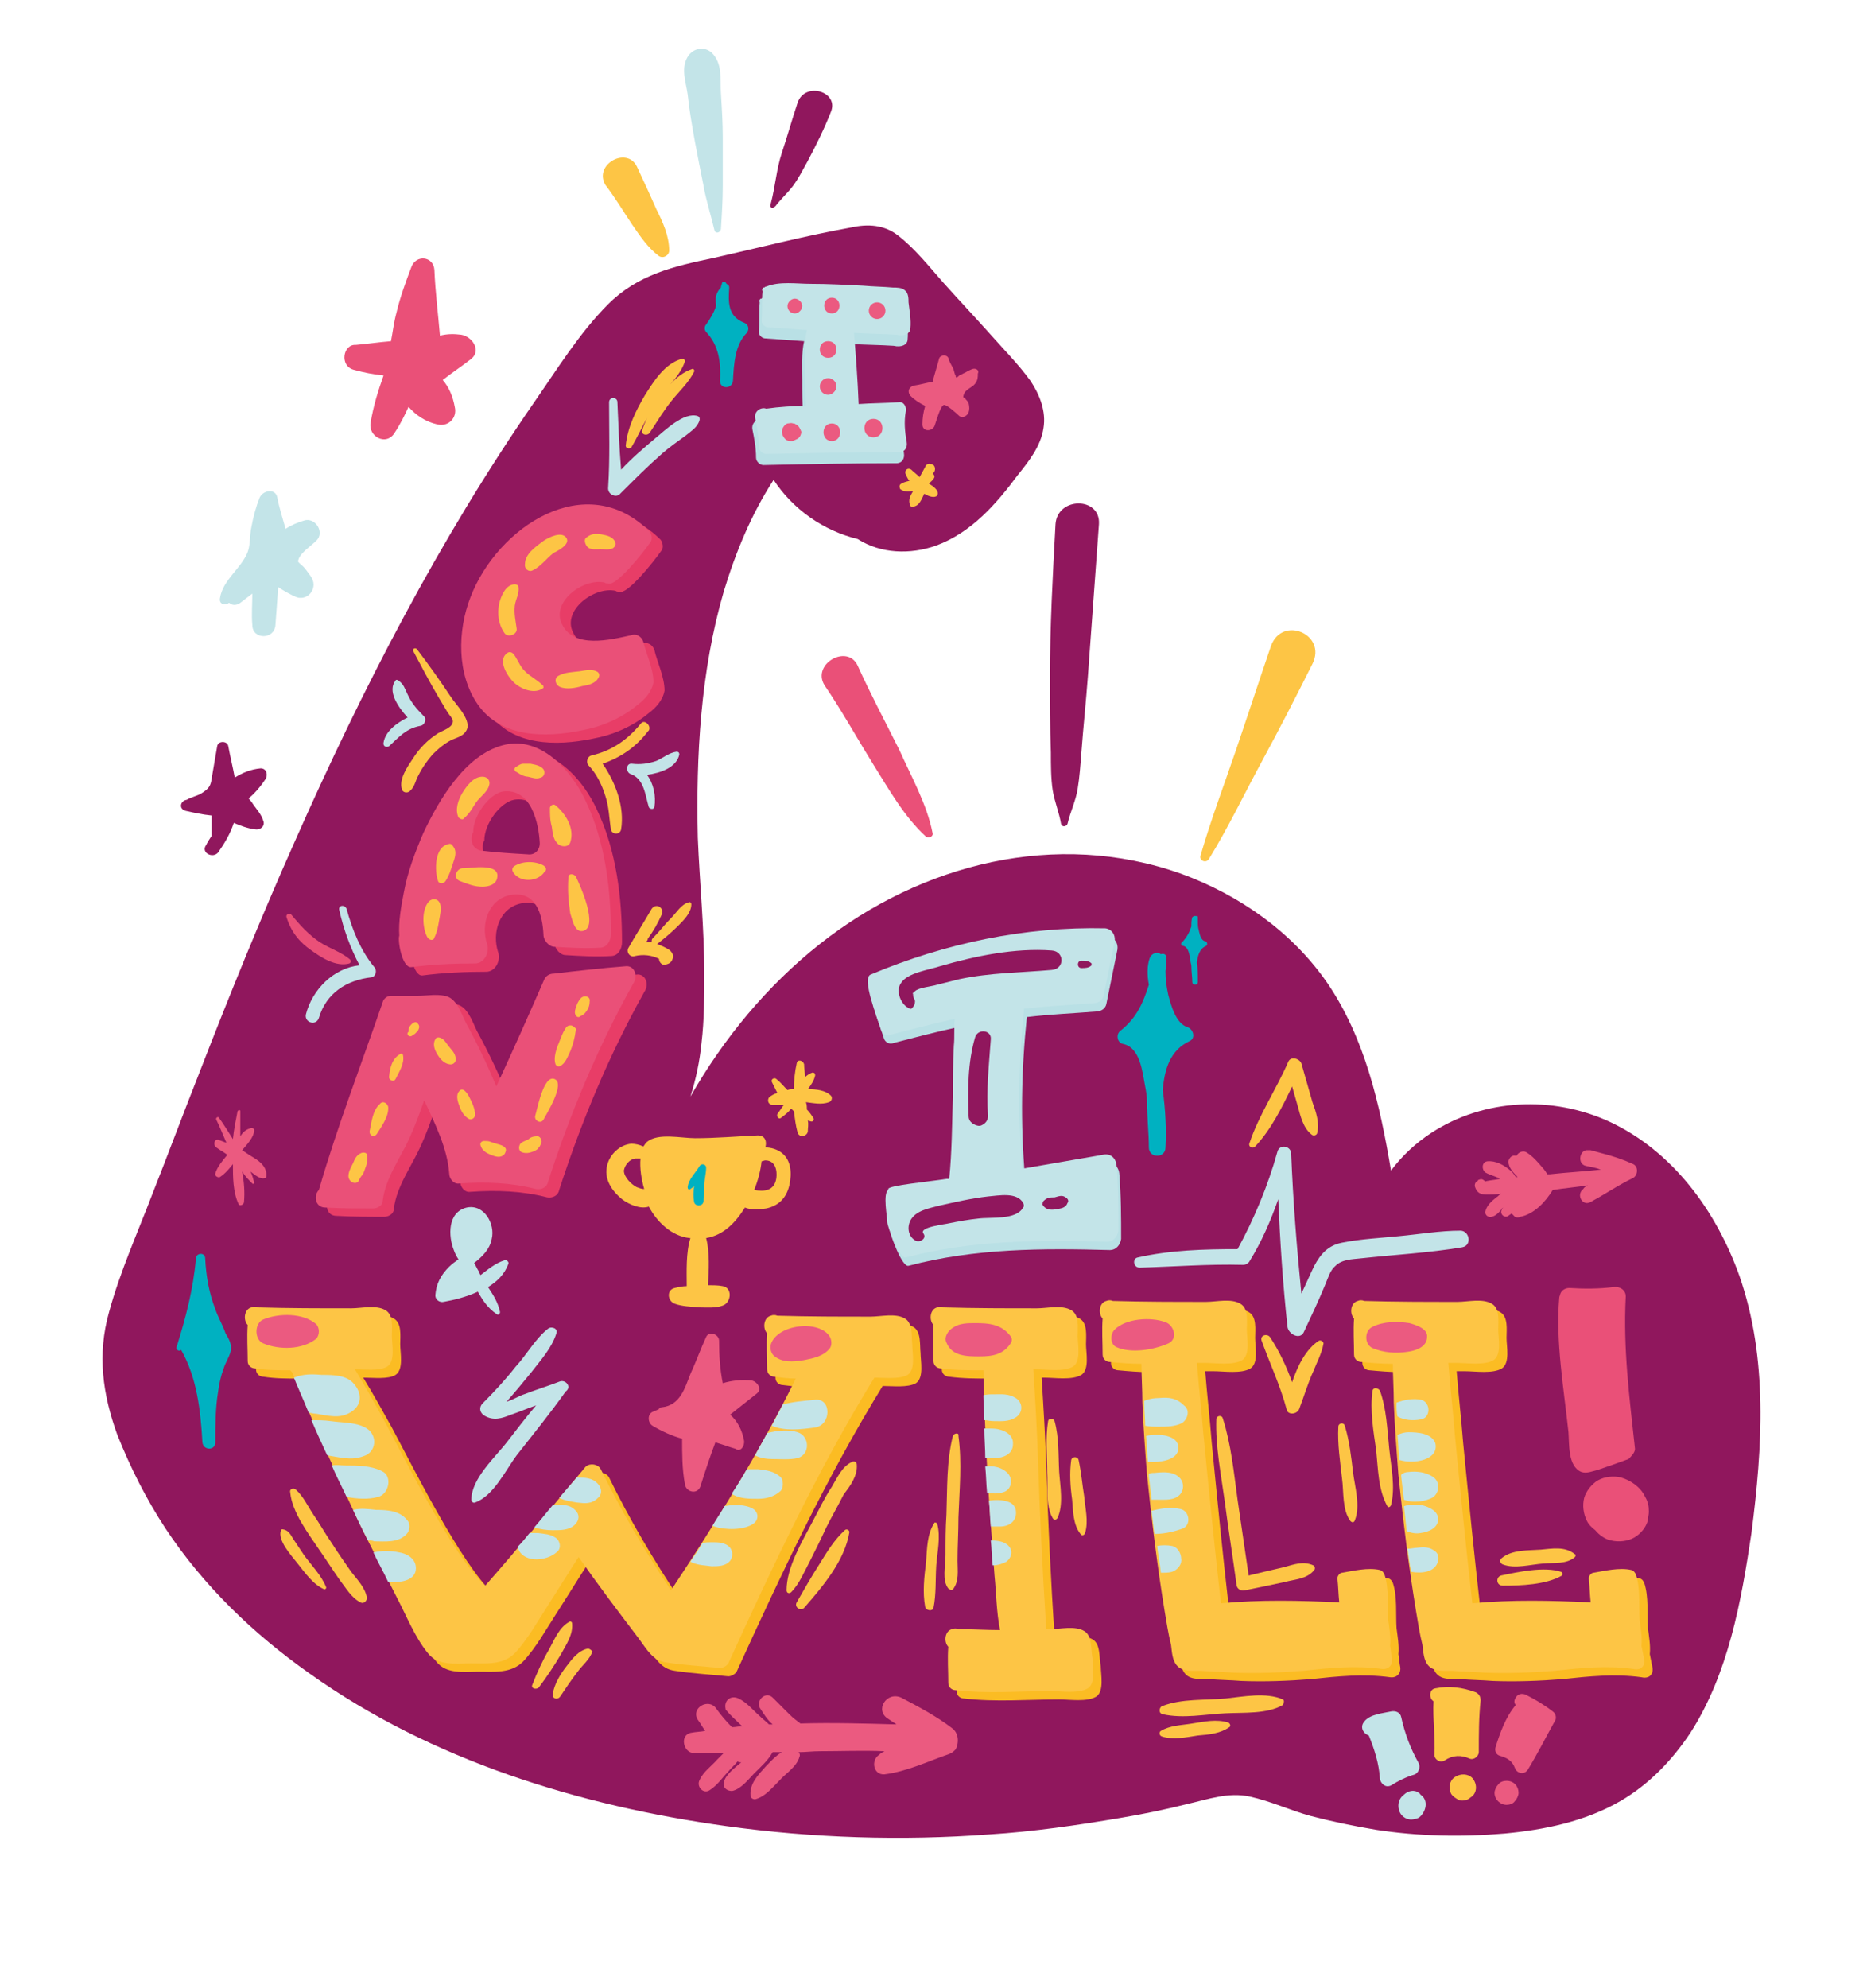 <?xml version="1.0" encoding="utf-8"?>
<!-- Generator: Adobe Illustrator 25.0.0, SVG Export Plug-In . SVG Version: 6.00 Build 0)  -->
<svg version="1.1" id="Calque_1" xmlns="http://www.w3.org/2000/svg" xmlns:xlink="http://www.w3.org/1999/xlink" x="0px" y="0px"
	 viewBox="0 0 202 215" style="enable-background:new 0 0 202 215;" xml:space="preserve">
<style type="text/css">
	.st0{fill:#90175D;}
	.st1{fill:#FDC545;}
	.st2{fill:#00B1C1;}
	.st3{fill:#E83D67;}
	.st4{fill:#EA5078;}
	.st5{fill:#B9E0E5;}
	.st6{fill:#C3E4E8;}
	.st7{fill:#EB5A80;}
	.st8{fill:#FBBC23;}
</style>
<path class="st0" d="M188.2,138c-2.5-7-7.2-13.5-14.1-16.7c-6.1-2.8-13.5-2.5-19.2,1.2c-1.7,1.1-3.2,2.5-4.4,4.1
	c-1.2-7.1-2.8-14.3-6.9-20.3c-3.8-5.5-9.5-9.5-15.8-11.8c-13.5-4.8-28.1-1.1-39.1,7.6c-5.7,4.5-10.4,10.2-14,16.5
	c0.6-1.9,1-3.8,1.2-5.8c0.3-2.5,0.3-5,0.3-7.5c0-4.9-0.5-9.8-0.7-14.7c-0.2-8.9,0.3-18,2.8-26.6c1.3-4.3,3-8.4,5.4-12.1
	c2.1,3.2,5.4,5.5,9.1,6.4c2.5,1.6,5.7,1.7,8.5,0.7c3.8-1.4,6.5-4.5,8.8-7.6c1.2-1.5,2.5-3.1,2.8-5.1c0.3-1.8-0.4-3.6-1.4-5.1
	c-1.3-1.8-2.9-3.4-4.4-5.1c-1.7-1.9-3.4-3.7-5.1-5.6c-1.5-1.7-3-3.6-4.8-5c-1.5-1.2-3.3-1.3-5.1-0.9c-5,0.9-10,2.2-14.9,3.3
	c-4.3,0.9-8.2,1.8-11.4,5c-3.1,3.1-5.5,7-8,10.6C47.5,58.4,39.2,74.5,31.9,91c-3.7,8.3-7.1,16.7-10.4,25.2c-1.7,4.3-3.3,8.6-5,12.9
	c-1.6,4.2-3.5,8.4-4.7,12.8c-1.3,4.6-0.7,8.9,0.9,13.3c1.4,3.5,3.1,6.9,5.2,10.1c4.1,6.2,9.5,11.4,15.6,15.7
	c13.2,9.4,29.2,14.3,45.1,16.5c9.4,1.3,19,1.6,28.4,0.9c4.8-0.3,9.6-1,14.3-1.8c2.4-0.4,4.8-0.9,7.2-1.5c2.2-0.5,4.4-1.3,6.7-0.8
	c2.3,0.5,4.4,1.5,6.6,2.1c2.3,0.6,4.7,1.1,7.1,1.5c4.6,0.7,9.2,0.8,13.9,0.4c4.3-0.4,8.7-1.3,12.5-3.5c3.1-1.8,5.6-4.4,7.6-7.4
	c4.1-6.4,5.5-14.2,6.6-21.6C190.7,156.5,191.3,146.9,188.2,138z"/>
<g>
	<path class="st1" d="M84.6,124.7c-0.5-0.4-1.2-0.6-1.8-0.6c0.2-0.6,0-1.3-0.8-1.3c-2.3,0.1-4.5,0.3-6.8,0.3c-1.5,0-4-0.6-5.2,0.4
		c0,0-0.1,0.1-0.1,0.1c-0.1,0.1-0.2,0.3-0.3,0.4c-0.4-0.2-0.9-0.3-1.3-0.3c-1.2,0.1-2.3,1.1-2.6,2.3c-0.4,1.5,0.5,2.8,1.6,3.7
		c0.8,0.6,2,1.1,2.9,0.8c0.9,1.7,2.5,3.2,4.4,3.4c0,0,0.1,0,0.1,0c-0.5,1.6-0.4,3.6-0.4,5.2c-0.4,0-0.9,0.1-1.3,0.2
		c-0.9,0.2-0.8,1.4,0,1.7c0.8,0.3,1.7,0.3,2.6,0.4c0.9,0,1.8,0.1,2.6-0.2c0.9-0.3,1.1-1.9,0-2.1c-0.5-0.1-1.1-0.1-1.6-0.1
		c0.1-1.6,0.2-3.6-0.2-5.1c1.9-0.3,3.2-1.7,4.2-3.3c0.7,0.3,1.6,0.2,2.3,0.1c1.4-0.3,2.2-1.2,2.5-2.5
		C85.7,126.9,85.6,125.5,84.6,124.7z M68.9,128.4c-0.6-0.3-1.4-1.1-1.4-1.8c0.1-0.6,0.6-1.2,1.2-1.3c0.2,0,0.4,0,0.6,0
		c-0.1,1,0.1,2.3,0.4,3.3C69.4,128.6,69.2,128.5,68.9,128.4z M84,127.4c-0.2,1.4-1.3,1.5-2.4,1.3c0.4-1,0.7-2.1,0.8-3.1
		c0.1,0,0.3-0.1,0.4-0.1C83.9,125.5,84.1,126.6,84,127.4z"/>
	<path class="st2" d="M75.7,126.1c-0.4,0.7-1.2,1.4-1.3,2.3c0,0.2,0.1,0.3,0.3,0.2c0.1-0.1,0.3-0.2,0.4-0.3c-0.1,0.6-0.1,1.2,0,1.7
		c0.1,0.5,0.9,0.5,1,0c0.1-0.6,0.1-1.2,0.1-1.8c0-0.6,0.2-1.3,0.2-1.9C76.4,125.9,75.9,125.8,75.7,126.1z"/>
</g>
<g>
	<g>
		<path class="st3" d="M70.8,70.3c-0.2-0.6-0.8-0.9-1.3-0.7c-2.3,0.5-6.2,1.5-7.5-1.2c-1.2-2.4,2.3-5,4.6-4.5
			c0.1,0.1,0.3,0.1,0.4,0.1c0,0,0,0,0,0c0.8,0.4,3.7-3.2,4.6-4.5c0.2-0.3,0.1-0.8-0.1-1.1c-6.9-6.9-16.5-0.5-19.4,7.1
			c-1.4,3.6-1.5,8.3,0.8,11.6c2.5,3.6,7.3,3.6,11.2,2.8c2.2-0.4,4.3-1.3,6-2.7c0.8-0.6,1.6-1.4,1.8-2.5
			C71.9,73.2,71.1,71.6,70.8,70.3z"/>
		<path class="st3" d="M68.9,105.4c-2.6,0.2-5.2,0.5-7.8,0.8c-0.4,0-0.8,0.2-1,0.6c-1.7,3.9-3.4,7.7-5.2,11.6
			c-1-2.4-2.1-4.7-3.3-6.9c-0.5-1-1-2.7-2.3-2.9c-0.9-0.2-2,0-2.9,0c-1,0-1.9,0-2.9,0c-0.4,0-0.8,0.3-0.9,0.7
			c-2.3,6.7-4.9,13.4-6.9,20.3c-0.6,0.6-0.4,1.9,0.7,1.9c1.7,0.1,3.5,0.1,5.2,0.1c0.4,0,1-0.3,1-0.8c0.3-2.5,1.9-4.6,2.9-6.8
			c0.6-1.3,1.1-2.7,1.6-4.1c1.2,2.6,2.5,5.2,2.7,7.9c0,0.6,0.5,1.2,1.1,1.1c2.8-0.2,5.6-0.1,8.3,0.6c0.6,0.1,1.2-0.2,1.3-0.8
			c2.4-7.4,5.4-14.6,9.2-21.4C70.3,106.4,69.8,105.3,68.9,105.4z"/>
		<path class="st3" d="M64.6,87.6c-1.5-3.3-4.9-7.2-9-6.1c-4.1,1.1-6.9,5.9-8.6,9.5c-0.9,2.1-1.7,4.2-2.1,6.4
			c-0.3,1.5-0.6,3.2-0.5,4.7c-0.2,0.5,0.3,3.5,1.3,3.4c2.3-0.3,4.6-0.4,6.9-0.4c1,0,1.6-1.2,1.3-2.1c-0.7-2.1,0.1-4.8,2.5-5.3
			c2.8-0.5,3.5,2.1,3.6,4.3c0,0.6,0.6,1.3,1.2,1.3c1.6,0.1,3.3,0.2,4.9,0.1c0.8,0,1.2-0.8,1.2-1.5C67.3,97.2,66.7,92,64.6,87.6z
			 M59.6,92.1c0,0.8-0.6,1.3-1.3,1.2c-1.7-0.1-3.4-0.2-5-0.4c-0.4,0-0.9-0.4-1-0.8c-0.1-0.4-0.1-0.6,0-1c0-0.1,0.1-0.1,0.1-0.2
			c0-1.8,1.7-4.1,3.2-4.4C58.7,86,59.5,90,59.6,92.1z"/>
	</g>
	<g>
		<path class="st4" d="M69.6,69.4c-0.2-0.6-0.8-0.9-1.3-0.7c-2.3,0.5-6.2,1.5-7.5-1.2c-1.2-2.4,2.3-5,4.6-4.5
			c0.1,0.1,0.3,0.1,0.4,0.1c0,0,0,0,0,0c0.8,0.4,3.7-3.2,4.6-4.5c0.2-0.3,0.1-0.8-0.1-1.1c-6.9-6.9-16.5-0.5-19.4,7.1
			c-1.4,3.6-1.5,8.3,0.8,11.6c2.5,3.6,7.3,3.6,11.2,2.8c2.2-0.4,4.3-1.3,6-2.7c0.8-0.6,1.6-1.4,1.8-2.5
			C70.7,72.3,69.9,70.7,69.6,69.4z"/>
		<path class="st4" d="M67.7,104.5c-2.6,0.2-5.2,0.5-7.8,0.8c-0.4,0-0.8,0.2-1,0.6c-1.7,3.9-3.4,7.7-5.2,11.6
			c-1-2.4-2.1-4.7-3.3-6.9c-0.5-1-1-2.7-2.3-2.9c-0.9-0.2-2,0-2.9,0c-1,0-1.9,0-2.9,0c-0.4,0-0.8,0.3-0.9,0.7
			c-2.3,6.7-4.9,13.4-6.9,20.3c-0.6,0.6-0.4,1.9,0.7,1.9c1.7,0.1,3.5,0.1,5.2,0.1c0.4,0,1-0.3,1-0.8c0.3-2.5,1.9-4.6,2.9-6.8
			c0.6-1.3,1.1-2.7,1.6-4.1c1.2,2.6,2.5,5.2,2.7,7.9c0,0.6,0.5,1.2,1.1,1.1c2.8-0.2,5.6-0.1,8.3,0.6c0.6,0.1,1.2-0.2,1.3-0.8
			c2.4-7.4,5.4-14.6,9.2-21.4C69.1,105.5,68.6,104.4,67.7,104.5z"/>
		<path class="st4" d="M63.4,86.7c-1.5-3.3-4.9-7.2-9-6.1c-4.1,1.1-6.9,5.9-8.6,9.5c-0.9,2.1-1.7,4.2-2.1,6.4
			c-0.3,1.5-0.6,3.2-0.5,4.7c-0.2,0.5,0.3,3.5,1.3,3.4c2.3-0.3,4.6-0.4,6.9-0.4c1,0,1.6-1.2,1.3-2.1c-0.7-2.1,0.1-4.8,2.5-5.3
			c2.8-0.5,3.5,2.1,3.6,4.3c0,0.6,0.6,1.3,1.2,1.3c1.6,0.1,3.3,0.2,4.9,0.1c0.8,0,1.2-0.8,1.2-1.5C66.1,96.3,65.5,91.1,63.4,86.7z
			 M58.4,91.2c0,0.8-0.6,1.3-1.3,1.2c-1.7-0.1-3.4-0.2-5-0.4c-0.4,0-0.9-0.4-1-0.8c-0.1-0.4-0.1-0.6,0-1c0-0.1,0.1-0.1,0.1-0.2
			c0-1.8,1.7-4.1,3.2-4.4C57.5,85.2,58.3,89.1,58.4,91.2z"/>
	</g>
	<g>
		<g>
			<path class="st1" d="M65.7,62.1"/>
			<path class="st1" d="M63.6,59.2c0.4,0.3,0.9,0.2,1.4,0.2c0.4,0,0.9,0.1,1.3-0.1c0.3-0.2,0.4-0.5,0.2-0.8
				c-0.3-0.5-0.9-0.6-1.4-0.7c-0.6-0.1-1.1-0.1-1.6,0.3C63.1,58.3,63.3,58.9,63.6,59.2z"/>
			<path class="st1" d="M57.6,61.7c0.9-0.4,1.5-1.3,2.3-1.9c0.4-0.2,1.8-0.9,1.4-1.6c-0.5-0.8-1.9-0.1-2.5,0.3c-0.8,0.6-2,1.4-2,2.5
				C56.7,61.5,57.2,61.9,57.6,61.7z"/>
			<path class="st1" d="M55.9,68c-0.1-0.8-0.3-1.6-0.2-2.5c0.1-0.7,0.5-1.3,0.4-2c0-0.2-0.2-0.3-0.4-0.3c-1,0-1.5,1.3-1.7,2.1
				c-0.2,1.1-0.1,2.2,0.6,3.2C55,69,56,68.6,55.9,68z"/>
			<path class="st1" d="M58.7,74.1c-0.6-0.6-1.3-0.9-1.9-1.5c-0.3-0.3-0.5-0.6-0.7-1c-0.2-0.3-0.4-0.8-0.7-1
				c-0.2-0.1-0.4-0.1-0.6,0.1c-1,0.8,0.2,2.6,0.9,3.2c0.8,0.7,2.2,1.2,3.1,0.5C58.8,74.3,58.8,74.1,58.7,74.1z"/>
			<path class="st1" d="M60.6,74.3c0.7,0.3,1.7,0.1,2.4-0.1c0.7-0.1,1.5-0.3,1.8-1c0.1-0.2,0-0.4-0.1-0.5c-0.6-0.4-1.3-0.2-2-0.1
				c-0.8,0.1-1.6,0.1-2.3,0.5C59.9,73.4,60.1,74.1,60.6,74.3z"/>
		</g>
		<g>
			<path class="st1" d="M47,101.4c0.3-0.6,0.4-1.2,0.5-1.8c0.1-0.6,0.3-1.3,0.1-1.9c-0.2-0.5-0.8-0.6-1.2-0.2
				c-0.8,0.9-0.7,2.8-0.2,3.8C46.4,101.7,46.9,101.8,47,101.4z"/>
			<path class="st1" d="M48.2,95.3c0.4-0.6,0.6-1.3,0.8-1.9c0.2-0.6,0.5-1.3,0-1.9c-0.1-0.2-0.3-0.3-0.5-0.2c-1.5,0.3-1.5,2.9-1.1,4
				C47.5,95.6,48,95.6,48.2,95.3z"/>
			<path class="st1" d="M50.2,88.5c0.6-0.5,0.9-1.1,1.3-1.7c0.4-0.6,1.2-1.1,1.4-1.8c0.2-0.5-0.1-1-0.7-1c-1,0-1.7,1-2.2,1.8
				c-0.4,0.7-0.8,1.7-0.4,2.6C49.8,88.6,50.1,88.7,50.2,88.5z"/>
			<path class="st1" d="M57.4,82.6c-0.3,0-0.5,0-0.8,0c-0.3,0-0.5,0.2-0.7,0.3c-0.3,0.1-0.3,0.5,0,0.6c0.2,0.1,0.3,0.2,0.5,0.3
				c0.2,0.1,0.5,0.2,0.7,0.2c0.5,0.1,0.9,0.3,1.4,0.1c0.4-0.1,0.5-0.6,0.3-0.9C58.5,82.8,57.9,82.7,57.4,82.6z"/>
			<path class="st1" d="M60.3,91.2c0.3,0.4,1.2,0.5,1.4-0.1c0.5-1.5-0.5-3.1-1.6-4c-0.2-0.2-0.6,0-0.6,0.3c0,0.7,0,1.3,0.2,2
				C59.8,90,59.8,90.7,60.3,91.2z"/>
			<path class="st1" d="M63,100.7c1.9-0.3-0.3-5.1-0.7-5.9c-0.2-0.3-0.8-0.4-0.8,0.1c-0.1,1.4,0,2.5,0.2,3.9
				C61.9,99.3,62.1,100.8,63,100.7z"/>
			<path class="st1" d="M53.8,94.9c0.3-1.6-2.9-1-3.6-1c-0.8-0.1-1.3,1.1-0.4,1.4c0.8,0.3,1.5,0.6,2.4,0.6
				C52.8,95.9,53.7,95.7,53.8,94.9z"/>
			<path class="st1" d="M58.8,93.6c-0.9-0.5-2.3-0.5-3.2,0.1c-0.2,0.2-0.2,0.4-0.1,0.6c0.7,1.2,2.7,1.1,3.4,0
				C59.2,94.1,59.1,93.8,58.8,93.6z"/>
		</g>
		<g>
			<path class="st1" d="M39.1,124.7c-0.5,0.2-0.7,0.6-0.9,1.1c-0.2,0.4-0.5,0.9-0.5,1.4c0,0.7,1,1.1,1.2,0.3c0,0,0,0,0,0
				c0.1-0.1,0.1-0.2,0.2-0.3c0.2-0.2,0.3-0.5,0.4-0.8c0.2-0.5,0.3-0.9,0.2-1.5C39.7,124.7,39.4,124.6,39.1,124.7z"/>
			<path class="st1" d="M41.1,119.4c-0.8,0.7-0.9,2-1.1,2.9c-0.1,0.5,0.5,0.8,0.8,0.3c0.5-0.8,1.3-1.9,1.2-2.9
				C41.9,119.3,41.4,119,41.1,119.4z"/>
			<path class="st1" d="M43.3,114c-0.9,0.5-1.1,1.5-1.2,2.4c-0.1,0.4,0.5,0.7,0.7,0.3c0.4-0.8,1-1.7,0.8-2.6
				C43.6,114,43.4,113.9,43.3,114z"/>
			<path class="st1" d="M44.5,110.8c-0.2,0.2-0.3,0.4-0.3,0.7c0,0.1,0,0.1-0.1,0.2c-0.1,0.3,0.3,0.5,0.5,0.3
				c0.1-0.1,0.2-0.1,0.3-0.2c0.1-0.1,0.2-0.2,0.3-0.3c0.1-0.2,0.3-0.5,0-0.8C45,110.4,44.7,110.6,44.5,110.8z"/>
			<path class="st1" d="M48.5,113.1c-0.3-0.4-0.5-0.8-1-0.9c-0.2,0-0.3,0-0.4,0.2c-0.3,0.5-0.1,1.1,0.2,1.6c0.3,0.5,0.7,1,1.3,1.1
				c0.4,0.1,0.8-0.2,0.7-0.7C49.2,113.8,48.8,113.5,48.5,113.1z"/>
			<path class="st1" d="M49.7,118c-0.4,0.4-0.2,1.1,0,1.6c0.2,0.6,0.5,1.1,1,1.4c0.3,0.2,0.7-0.1,0.7-0.4c0-0.7-0.3-1.3-0.6-1.9
				C50.6,118.3,50.1,117.5,49.7,118z"/>
			<path class="st1" d="M53.7,123.7c-0.2-0.1-0.4-0.1-0.6-0.2c-0.2-0.1-0.5-0.1-0.7-0.1c-0.3,0-0.5,0.2-0.4,0.5
				c0.1,0.3,0.2,0.4,0.4,0.6c0.2,0.2,0.5,0.3,0.7,0.4c0.5,0.2,1.1,0.4,1.5-0.1c0.1-0.2,0.2-0.4,0.1-0.6
				C54.5,123.9,54.1,123.8,53.7,123.7z"/>
			<path class="st1" d="M58,122.9C58,122.9,58,122.9,58,122.9c-0.3,0-0.6,0.1-0.8,0.3c-0.3,0.2-0.6,0.2-0.9,0.5
				c-0.2,0.3-0.2,0.7,0.1,0.9c0.5,0.2,0.9,0.1,1.4-0.1c0.2-0.1,0.4-0.2,0.5-0.4c0.2-0.2,0.2-0.4,0.3-0.6
				C58.6,123.1,58.3,122.8,58,122.9z"/>
			<path class="st1" d="M60,116.7c-1.2-0.5-1.9,3.4-2.1,4c-0.1,0.5,0.6,0.9,0.9,0.4C59.1,120.5,61.2,117.2,60,116.7z"/>
			<path class="st1" d="M62,111c-0.1-0.1-0.2-0.1-0.3-0.1c-0.2,0-0.4,0.1-0.5,0.3c-0.4,0.6-0.6,1.3-0.9,2c-0.2,0.6-0.4,1.3-0.2,1.9
				c0.1,0.2,0.3,0.3,0.5,0.2c0.6-0.3,0.8-1,1.1-1.6c0.3-0.7,0.5-1.5,0.6-2.3C62.4,111.3,62.2,111.1,62,111z"/>
			<path class="st1" d="M62.9,107.9c-0.2,0.2-0.4,0.5-0.5,0.8c-0.1,0.3-0.2,0.5-0.2,0.8c0,0.3,0.3,0.7,0.6,0.4c0,0,0,0,0,0
				c0.3-0.1,0.5-0.3,0.7-0.6c0.2-0.3,0.3-0.6,0.3-1C63.9,107.8,63.3,107.6,62.9,107.9z"/>
		</g>
	</g>
</g>
<g>
	<path class="st5" d="M98.2,36.7c0.1-0.9-0.1-1.9-0.2-2.8c0-0.4,0-1-0.4-1.3c-0.3-0.3-0.9-0.3-1.3-0.3c-1.1-0.1-2.1-0.1-3.2-0.2
		c-1.9-0.1-3.8-0.2-5.7-0.2c-1.5,0-3.4-0.3-4.8,0.3c-0.1,0-0.1,0-0.2,0.1c0,0,0,0-0.1,0c-0.1,0.1-0.2,0.2-0.1,0.4
		c-0.1,1,0,2.1-0.1,3.2c0,0.4,0.4,0.7,0.7,0.7c1.4,0.1,2.8,0.2,4.2,0.3c-0.3,1.3-0.2,2.8-0.2,4.2c0,1.3,0,2.7,0.1,4
		c-1.4,0-2.9,0.1-4.3,0.3c-0.5-0.2-1.3,0.2-1.2,1c0.2,1,0.4,2,0.4,3.1c0,0.4,0.4,0.8,0.8,0.8c4.8-0.1,9.6-0.2,14.4-0.2
		c0.6,0,0.9-0.5,0.8-1.1c-0.2-1.1-0.3-2.2-0.1-3.3c0.1-0.5-0.2-1.1-0.8-1c-1.4,0.1-2.9,0.1-4.3,0.2c-0.1-2.6-0.3-5.2-0.5-7.7
		c1.5,0.1,3.1,0.1,4.6,0.2C97.5,37.6,98.2,37.3,98.2,36.7z"/>
	<path class="st6" d="M98.5,35.5c0.1-0.9-0.1-1.9-0.2-2.8c0-0.4,0-1-0.4-1.3c-0.3-0.3-0.9-0.3-1.3-0.3c-1.1-0.1-2.1-0.1-3.2-0.2
		c-1.9-0.1-3.8-0.2-5.7-0.2c-1.5,0-3.4-0.3-4.8,0.3c-0.1,0-0.1,0-0.2,0.1c0,0,0,0-0.1,0c-0.1,0.1-0.2,0.2-0.1,0.4
		c-0.1,1,0,2.1-0.1,3.2c0,0.4,0.4,0.7,0.7,0.7c1.4,0.1,2.8,0.2,4.2,0.3c-0.3,1.3-0.2,2.8-0.2,4.2c0,1.3,0,2.7,0.1,4
		c-1.4,0-2.9,0.1-4.3,0.3c-0.5-0.2-1.3,0.2-1.2,1c0.2,1,0.4,2,0.4,3.1c0,0.4,0.4,0.8,0.8,0.8c4.8-0.1,9.6-0.2,14.4-0.2
		c0.6,0,0.9-0.5,0.8-1.1c-0.2-1.1-0.3-2.2-0.1-3.3c0.1-0.5-0.2-1.1-0.8-1c-1.4,0.1-2.9,0.1-4.3,0.2c-0.1-2.6-0.3-5.2-0.5-7.7
		c1.5,0.1,3.1,0.1,4.6,0.2C97.8,36.4,98.5,36.1,98.5,35.5z"/>
	<g>
		<path class="st7" d="M90,33.9c1.1,0,1.1-1.7,0-1.7C88.9,32.2,88.9,33.9,90,33.9z"/>
		<path class="st7" d="M86,32.3c-0.4,0-0.8,0.4-0.8,0.8c0,0.4,0.3,0.8,0.8,0.8c0.4,0,0.8-0.4,0.8-0.8C86.8,32.7,86.4,32.3,86,32.3z"
			/>
		<path class="st7" d="M94.9,32.7c-0.5,0-0.9,0.4-0.9,0.9c0,0.5,0.4,0.9,0.9,0.9c0.5,0,0.9-0.4,0.9-0.9
			C95.8,33.1,95.4,32.7,94.9,32.7z"/>
		<path class="st7" d="M89.6,38.7c1.2,0,1.2-1.8,0-1.8C88.4,36.9,88.4,38.7,89.6,38.7z"/>
		<path class="st7" d="M90.5,41.8c0-0.5-0.4-0.9-0.9-0.9c-0.5,0-0.9,0.4-0.9,0.9c0,0.5,0.4,0.9,0.9,0.9C90,42.7,90.5,42.3,90.5,41.8
			z"/>
		<path class="st7" d="M90,45.8c-1.2,0-1.2,1.9,0,1.9C91.2,47.7,91.2,45.8,90,45.8z"/>
		<path class="st7" d="M86.1,45.9c-0.1-0.1-0.2-0.1-0.3-0.1c-0.2-0.1-0.4,0-0.6,0c-0.3,0.1-0.6,0.5-0.6,0.9c0,0.3,0.2,0.7,0.5,0.9
			c0.2,0.1,0.4,0.1,0.6,0.1c0.1,0,0.3-0.1,0.5-0.2c0.3-0.1,0.5-0.5,0.5-0.8C86.6,46.4,86.4,46,86.1,45.9z"/>
		<path class="st7" d="M94.5,45.3c-1.3,0-1.3,2,0,2C95.8,47.3,95.8,45.3,94.5,45.3z"/>
	</g>
</g>
<g>
	<path class="st5" d="M121.1,126.9c-0.1-0.8-0.7-1.3-1.5-1.1c-2.9,0.5-5.8,1-8.7,1.5c-0.5-5.8-0.4-11.5,0.2-17.3
		c2.5-0.3,5-0.4,7.5-0.6c0.5,0,1-0.3,1.1-0.8c0.4-2,0.8-3.9,1.2-5.9c0.1-0.7-0.3-1.3-1-1.4c-8.7-0.2-17.3,1.6-25.4,5
		c-1,0.4,0.7,4.6,1.1,5.9c0.1,0.5,0.6,0.8,1.1,0.6c2.3-0.6,4.6-1.2,6.9-1.7c-0.1,1,0,2-0.1,2.9c-0.1,1.9-0.1,3.7-0.1,5.6
		c-0.1,2.9-0.1,5.9-0.4,8.8c-0.1,0-0.2,0-0.3,0c-1.8,0.3-6.3,0.7-6.3,1.1c0,0,0,0,0,0.1c-0.6,0.4-0.1,2.9-0.1,3.5c0,0.4,1.3,4,2,3.8
		c7.2-1.9,14.5-1.9,21.8-1.7c0.6,0,1.1-0.5,1.2-1.2C121.3,131.7,121.3,129.3,121.1,126.9z"/>
	<path class="st6" d="M120.8,126c-0.1-0.8-0.7-1.3-1.5-1.1c-2.9,0.5-5.8,1-8.7,1.5c-0.5-5.8-0.4-11.5,0.2-17.3
		c2.5-0.3,5-0.4,7.5-0.6c0.5,0,1-0.3,1.1-0.8c0.4-2,0.8-3.9,1.2-5.9c0.1-0.7-0.3-1.3-1-1.4c-8.7-0.2-17.3,1.6-25.4,5
		c-1,0.4,0.7,4.6,1.1,5.9c0.1,0.5,0.6,0.8,1.1,0.6c2.3-0.6,4.6-1.2,6.9-1.7c-0.1,1,0,2-0.1,2.9c-0.1,1.9-0.1,3.7-0.1,5.6
		c-0.1,2.9-0.1,5.9-0.4,8.8c-0.1,0-0.2,0-0.3,0c-1.8,0.3-6.3,0.7-6.3,1.1c0,0,0,0,0,0.1c-0.6,0.4-0.1,2.9-0.1,3.5c0,0.4,1.3,4,2,3.8
		c7.2-1.9,14.5-1.9,21.8-1.7c0.6,0,1.1-0.5,1.2-1.2C121,130.8,121,128.4,120.8,126z"/>
	<g>
		<path class="st0" d="M98.7,109c0.2-0.2,0.3-0.4,0.3-0.7c0-0.2-0.2-0.4-0.2-0.6c0-0.5-0.2-0.1,0.2-0.5c0.4-0.4,1.8-0.5,2.4-0.7
			c0.8-0.2,1.6-0.4,2.4-0.6c3.3-0.7,6.6-0.7,10-1c1.4-0.1,1.4-2,0-2.1c-4-0.3-8.3,0.6-12.1,1.7c-1.2,0.4-3.5,0.7-4.2,1.8
			c-0.6,0.8-0.1,2.1,0.6,2.6C98.4,109.1,98.6,109.2,98.7,109z"/>
		<path class="st0" d="M105.5,112.2c-0.8,2.7-0.8,5.7-0.7,8.5c0,0.5,0.3,0.8,0.8,1c0.3,0.1,0.5,0.1,0.8-0.1c0.3-0.2,0.5-0.5,0.5-0.9
			c-0.2-2.8,0.1-5.5,0.3-8.3C107.3,111.4,105.8,111.2,105.5,112.2z"/>
		<path class="st0" d="M106.9,129.4c-1.8,0.2-3.5,0.6-5.3,1c-1.1,0.3-2.5,0.5-3.1,1.6c-0.4,0.8-0.2,1.8,0.6,2.2
			c0.5,0.2,1.2-0.3,0.8-0.8c-0.5-0.7,2.5-1,2.8-1.1c1-0.2,2.1-0.4,3.1-0.5c1.4-0.2,4.1,0.2,4.9-1.2c0.1-0.1,0.1-0.3,0-0.5
			C110,128.9,108.1,129.3,106.9,129.4z"/>
		<path class="st0" d="M115.3,129.5c-0.4-0.3-0.8-0.1-1.2,0c-0.5,0-0.8,0-1.2,0.4c-0.1,0.1-0.1,0.3-0.1,0.4c0.3,0.5,0.8,0.6,1.4,0.5
			c0.5-0.1,1.1-0.1,1.3-0.7C115.7,129.9,115.5,129.6,115.3,129.5z"/>
		<path class="st0" d="M118.1,104.2c-0.3-0.3-0.7-0.3-1.1-0.3c-0.5,0-0.5,0.8,0,0.8c0.4,0,0.8,0,1.1-0.3
			C118.1,104.3,118.1,104.2,118.1,104.2z"/>
	</g>
</g>
<g>
	<g>
		<path class="st8" d="M151.3,178.9c0.1-0.9-0.1-2-0.2-2.8c-0.1-1.5,0.1-3.4-0.4-4.9c-0.1-0.2-0.2-0.4-0.5-0.5
			c-1.3-0.3-2.9,0.1-4.1,0.3c-0.2,0-0.5,0.3-0.5,0.6c0.1,0.9,0.1,1.7,0.2,2.6c-4.3-0.2-8.5-0.3-12.8,0.1c-0.7-6.1-1.3-12.2-1.9-18.3
			c-0.2-2.6-0.5-5.1-0.7-7.7c0.3,0,0.6,0,0.9,0c1.1,0,3,0.3,4-0.3c0.9-0.6,0.5-2.4,0.5-3.3c0-0.9,0.2-2.3-0.7-2.8
			c-1-0.6-2.6-0.2-3.7-0.2c-3.4,0-6.7,0-10.1-0.1c-0.2-0.1-0.5-0.1-0.7,0c-0.8,0.2-0.9,1.4-0.4,1.9c-0.1,1.3,0,2.6,0,3.9
			c0,0.5,0.4,0.8,0.8,0.8c1.1,0.1,2.2,0.2,3.4,0.2c0,1.4,0.1,2.8,0.1,4.2c0.1,2.6,0.3,5.2,0.5,7.8c0.5,4.9,1.1,9.8,1.9,14.7
			c0.2,1.2,0.4,2.5,0.7,3.7c0.1,0.7,0.1,1.7,0.7,2.3c0.6,0.6,1.7,0.5,2.5,0.5c1.2,0.1,2.3,0.1,3.5,0.2c2.5,0.1,5.1,0,7.6-0.2
			c2.8-0.3,5.6-0.6,8.5-0.2c0.7,0.1,1.2-0.4,1.1-1.1C151.4,179.9,151.4,179.4,151.3,178.9z"/>
		<path class="st8" d="M98.8,143.5c-1-0.6-2.6-0.2-3.7-0.2c-3.4,0-6.7,0-10.1-0.1c-0.2-0.1-0.5-0.1-0.7,0c-0.8,0.2-0.9,1.4-0.4,1.9
			c-0.1,1.3,0,2.6,0,3.9c0,0.5,0.4,0.8,0.8,0.8c0.8,0.1,1.5,0.2,2.3,0.2c-3.9,7.9-8.6,15.5-13.5,22.9c-2.8-4.2-5.4-8.6-7.6-13.1
			c-0.3-0.6-1.3-0.7-1.7-0.2c-3.6,4.3-7.1,8.6-10.8,12.8c-3.5-3.2-8.8-13.9-11-18c-1-1.8-2-3.6-3.1-5.4c1.1,0,2.7,0.2,3.5-0.3
			c0.9-0.6,0.5-2.4,0.5-3.3c0-0.9,0.2-2.3-0.7-2.8c-1-0.6-2.6-0.2-3.7-0.2c-3.4,0-6.7,0-10.1-0.1c-0.2-0.1-0.5-0.1-0.7,0
			c-0.8,0.2-0.9,1.4-0.4,1.9c-0.1,1.3,0,2.6,0,3.9c0,0.5,0.4,0.8,0.8,0.8c1.3,0.2,2.5,0.2,3.8,0.2c0.1,0.1,0.1,0.1,0.2,0.2
			c1.6,4,6.3,14.5,8.3,18.4c1,2,2.1,4.1,3.1,6.1c1,1.9,1.9,4.2,3.3,5.9c1.1,1.4,3,1.1,4.6,1.1c1.7,0,3.5,0.2,4.8-1.1
			c1.4-1.5,2.5-3.5,3.6-5.2c1.1-1.7,2.2-3.5,3.3-5.2c2.1,3,4.3,5.9,6.5,8.8c0.9,1.2,1.5,2.4,3,2.6c1.9,0.3,3.9,0.4,5.8,0.6
			c0.3,0,0.7-0.2,0.9-0.5c4.8-10.5,9.7-21,15.8-30.9c1.1,0,2.7,0.2,3.6-0.3c0.9-0.6,0.5-2.4,0.5-3.3C99.5,145.5,99.7,144,98.8,143.5
			z"/>
		<path class="st8" d="M118.2,177.3c-1-0.6-2.6-0.2-3.7-0.2c-0.1,0-0.3,0-0.4,0c-0.4-6.2-0.7-12.3-0.9-18.5
			c-0.1-3.2-0.3-6.4-0.5-9.6c0.1,0,0.2,0,0.3,0c1.1,0,3,0.3,4-0.3c0.9-0.6,0.5-2.4,0.5-3.3c0-0.9,0.2-2.3-0.7-2.8
			c-1-0.6-2.6-0.2-3.7-0.2c-3.4,0-6.7,0-10.1-0.1c-0.2-0.1-0.5-0.1-0.7,0c-0.8,0.2-0.9,1.4-0.4,1.9c-0.1,1.3,0,2.6,0,3.9
			c0,0.5,0.4,0.8,0.8,0.8c1.5,0.2,3,0.2,4.6,0.2c0.1,4.6,0.3,9.2,0.6,13.9c0.2,2.8,0.4,5.5,0.6,8.3c0.2,1.9,0.2,3.9,0.6,5.9
			c-1.5,0-3-0.1-4.5-0.1c-0.2-0.1-0.5-0.1-0.7,0c-0.8,0.2-0.9,1.4-0.4,1.9c-0.1,1.3,0,2.6,0,3.9c0,0.5,0.4,0.8,0.8,0.8
			c3.4,0.4,6.9,0.1,10.3,0.1c1.1,0,3,0.3,4-0.3c0.9-0.6,0.5-2.4,0.5-3.3C118.9,179.3,119.1,177.8,118.2,177.3z"/>
		<path class="st8" d="M178.8,180.4c-0.1-0.5-0.2-1-0.3-1.5c0.1-0.9-0.1-2-0.2-2.8c-0.1-1.5,0.1-3.4-0.4-4.9
			c-0.1-0.2-0.2-0.4-0.5-0.5c-1.3-0.3-2.9,0.1-4.1,0.3c-0.2,0-0.5,0.3-0.5,0.6c0.1,0.9,0.1,1.7,0.2,2.6c-4.3-0.2-8.5-0.3-12.8,0.1
			c-0.7-6.1-1.3-12.2-1.9-18.3c-0.2-2.6-0.5-5.1-0.7-7.7c0.3,0,0.6,0,0.9,0c1.1,0,3,0.3,4-0.3c0.9-0.6,0.5-2.4,0.5-3.3
			c0-0.9,0.2-2.3-0.7-2.8c-1-0.6-2.6-0.2-3.7-0.2c-3.4,0-6.7,0-10.1-0.1c-0.2-0.1-0.5-0.1-0.7,0c-0.8,0.2-0.9,1.4-0.4,1.9
			c-0.1,1.3,0,2.6,0,3.9c0,0.5,0.4,0.8,0.8,0.8c1.1,0.1,2.2,0.2,3.4,0.2c0,1.4,0.1,2.8,0.1,4.2c0.1,2.6,0.3,5.2,0.5,7.8
			c0.5,4.9,1.1,9.8,1.9,14.7c0.2,1.2,0.4,2.5,0.7,3.7c0.1,0.7,0.1,1.7,0.7,2.3c0.6,0.6,1.7,0.5,2.5,0.5c1.2,0.1,2.3,0.1,3.5,0.2
			c2.5,0.1,5.1,0,7.6-0.2c2.8-0.3,5.6-0.6,8.5-0.2C178.4,181.6,178.9,181.1,178.8,180.4z"/>
	</g>
	<g>
		<path class="st1" d="M150.4,178c0.1-0.9-0.1-2-0.2-2.8c-0.1-1.5,0.1-3.4-0.4-4.9c-0.1-0.2-0.2-0.4-0.5-0.5
			c-1.3-0.3-2.9,0.1-4.1,0.3c-0.2,0-0.5,0.3-0.5,0.6c0.1,0.9,0.1,1.7,0.2,2.6c-4.3-0.2-8.5-0.3-12.8,0.1c-0.7-6.1-1.3-12.2-1.9-18.3
			c-0.2-2.6-0.5-5.1-0.7-7.7c0.3,0,0.6,0,0.9,0c1.1,0,3,0.3,4-0.3c0.9-0.6,0.5-2.4,0.5-3.3c0-0.9,0.2-2.3-0.7-2.8
			c-1-0.6-2.6-0.2-3.7-0.2c-3.4,0-6.7,0-10.1-0.1c-0.2-0.1-0.5-0.1-0.7,0c-0.8,0.2-0.9,1.4-0.4,1.9c-0.1,1.3,0,2.6,0,3.9
			c0,0.5,0.4,0.8,0.8,0.8c1.1,0.1,2.2,0.2,3.4,0.2c0,1.4,0.1,2.8,0.1,4.2c0.1,2.6,0.3,5.2,0.5,7.8c0.5,4.9,1.1,9.8,1.9,14.7
			c0.2,1.2,0.4,2.5,0.7,3.7c0.1,0.7,0.1,1.7,0.7,2.3c0.6,0.6,1.7,0.5,2.5,0.5c1.2,0.1,2.3,0.1,3.5,0.2c2.5,0.1,5.1,0,7.6-0.2
			c2.8-0.3,5.6-0.6,8.5-0.2c0.7,0.1,1.2-0.4,1.1-1.1C150.5,179,150.5,178.5,150.4,178z"/>
		<path class="st1" d="M97.9,142.6c-1-0.6-2.6-0.2-3.7-0.2c-3.4,0-6.7,0-10.1-0.1c-0.2-0.1-0.5-0.1-0.7,0c-0.8,0.2-0.9,1.4-0.4,1.9
			c-0.1,1.3,0,2.6,0,3.9c0,0.5,0.4,0.8,0.8,0.8c0.8,0.1,1.5,0.2,2.3,0.2c-3.9,7.9-8.6,15.5-13.5,22.9c-2.8-4.2-5.4-8.6-7.6-13.1
			c-0.3-0.6-1.3-0.7-1.7-0.2c-3.6,4.3-7.1,8.6-10.8,12.8c-3.5-3.2-8.8-13.9-11-18c-1-1.8-2-3.6-3.1-5.4c1.1,0,2.7,0.2,3.5-0.3
			c0.9-0.6,0.5-2.4,0.5-3.3c0-0.9,0.2-2.3-0.7-2.8c-1-0.6-2.6-0.2-3.7-0.2c-3.4,0-6.7,0-10.1-0.1c-0.2-0.1-0.5-0.1-0.7,0
			c-0.8,0.2-0.9,1.4-0.4,1.9c-0.1,1.3,0,2.6,0,3.9c0,0.5,0.4,0.8,0.8,0.8c1.3,0.2,2.5,0.2,3.8,0.2c0.1,0.1,0.1,0.1,0.2,0.2
			c1.6,4,6.3,14.5,8.3,18.4c1,2,2.1,4.1,3.1,6.1c1,1.9,1.9,4.2,3.3,5.9c1.1,1.4,3,1.1,4.6,1.1c1.7,0,3.5,0.2,4.8-1.1
			c1.4-1.5,2.5-3.5,3.6-5.2c1.1-1.7,2.2-3.5,3.3-5.2c2.1,3,4.3,5.9,6.5,8.8c0.9,1.2,1.5,2.4,3,2.6c1.9,0.3,3.9,0.4,5.8,0.6
			c0.3,0,0.7-0.2,0.9-0.5c4.8-10.5,9.7-21,15.8-30.9c1.1,0,2.7,0.2,3.6-0.3c0.9-0.6,0.5-2.4,0.5-3.3
			C98.6,144.6,98.8,143.1,97.9,142.6z"/>
		<path class="st1" d="M117.3,176.4c-1-0.6-2.6-0.2-3.7-0.2c-0.1,0-0.3,0-0.4,0c-0.4-6.2-0.7-12.3-0.9-18.5
			c-0.1-3.2-0.3-6.4-0.5-9.6c0.1,0,0.2,0,0.3,0c1.1,0,3,0.3,4-0.3c0.9-0.6,0.5-2.4,0.5-3.3c0-0.9,0.2-2.3-0.7-2.8
			c-1-0.6-2.6-0.2-3.7-0.2c-3.4,0-6.7,0-10.1-0.1c-0.2-0.1-0.5-0.1-0.7,0c-0.8,0.2-0.9,1.4-0.4,1.9c-0.1,1.3,0,2.6,0,3.9
			c0,0.5,0.4,0.8,0.8,0.8c1.5,0.2,3,0.2,4.6,0.2c0.1,4.6,0.3,9.2,0.6,13.9c0.2,2.8,0.4,5.5,0.6,8.3c0.2,1.9,0.2,3.9,0.6,5.9
			c-1.5,0-3-0.1-4.5-0.1c-0.2-0.1-0.5-0.1-0.7,0c-0.8,0.2-0.9,1.4-0.4,1.9c-0.1,1.3,0,2.6,0,3.9c0,0.5,0.4,0.8,0.8,0.8
			c3.4,0.4,6.9,0.1,10.3,0.1c1.1,0,3,0.3,4-0.3c0.9-0.6,0.5-2.4,0.5-3.3C118,178.4,118.2,176.9,117.3,176.4z"/>
		<path class="st1" d="M177.9,179.5c-0.1-0.5-0.2-1-0.3-1.5c0.1-0.9-0.1-2-0.2-2.8c-0.1-1.5,0.1-3.4-0.4-4.9
			c-0.1-0.2-0.2-0.4-0.5-0.5c-1.3-0.3-2.9,0.1-4.1,0.3c-0.2,0-0.5,0.3-0.5,0.6c0.1,0.9,0.1,1.7,0.2,2.6c-4.3-0.2-8.5-0.3-12.8,0.1
			c-0.7-6.1-1.3-12.2-1.9-18.3c-0.2-2.6-0.5-5.1-0.7-7.7c0.3,0,0.6,0,0.9,0c1.1,0,3,0.3,4-0.3c0.9-0.6,0.5-2.4,0.5-3.3
			c0-0.9,0.2-2.3-0.7-2.8c-1-0.6-2.6-0.2-3.7-0.2c-3.4,0-6.7,0-10.1-0.1c-0.2-0.1-0.5-0.1-0.7,0c-0.8,0.2-0.9,1.4-0.4,1.9
			c-0.1,1.3,0,2.6,0,3.9c0,0.5,0.4,0.8,0.8,0.8c1.1,0.1,2.2,0.2,3.4,0.2c0,1.4,0.1,2.8,0.1,4.2c0.1,2.6,0.3,5.2,0.5,7.8
			c0.5,4.9,1.1,9.8,1.9,14.7c0.2,1.2,0.4,2.5,0.7,3.7c0.1,0.7,0.1,1.7,0.7,2.3c0.6,0.6,1.7,0.5,2.5,0.5c1.2,0.1,2.3,0.1,3.5,0.2
			c2.5,0.1,5.1,0,7.6-0.2c2.8-0.3,5.6-0.6,8.5-0.2C177.5,180.7,178,180.2,177.9,179.5z"/>
	</g>
	<g>
		<path class="st6" d="M127.5,156.6c0-1.4-2.1-1.6-3.5-1.3c0.1,0.9,0.1,1.9,0.2,2.8C125.6,158.2,127.5,157.9,127.5,156.6z"/>
		<path class="st6" d="M127.7,161.6c0.4-0.5,0.4-1.2,0-1.7c-0.7-0.8-1.8-0.7-2.8-0.6c-0.2,0-0.4,0-0.6,0.1c0,0.1,0,0.2,0,0.3
			c0.1,0.8,0.2,1.6,0.3,2.5c0.2,0,0.4,0,0.6,0C126.1,162.2,127.1,162.3,127.7,161.6z"/>
		<path class="st6" d="M107.5,150.8c-0.4,0-0.7,0-1.1,0.1c0,0.9,0.1,1.8,0.1,2.7c0.3,0,0.6,0.1,1,0.1c0.8,0,1.6,0.1,2.4-0.4
			c0.8-0.5,0.8-1.6,0-2.1C109.1,150.7,108.3,150.8,107.5,150.8z"/>
		<path class="st6" d="M128,165.3c0.9-0.4,0.7-1.9-0.3-2.1c-0.9-0.2-2-0.1-3.1,0.2c0.1,0.8,0.2,1.7,0.3,2.5
			C126.1,165.9,127.2,165.6,128,165.3z"/>
		<path class="st6" d="M108.9,167c-0.4-0.3-1.1-0.4-1.7-0.4c0.1,0.9,0.1,1.8,0.2,2.7c0.6,0,1.1-0.2,1.5-0.4
			C109.6,168.3,109.6,167.5,108.9,167z"/>
		<path class="st6" d="M108.5,161.4c0.9-0.2,1.2-1.4,0.5-2.1c-0.6-0.6-1.5-0.8-2.4-0.7c0.1,1,0.1,1.9,0.2,2.9
			C107.4,161.5,108,161.6,108.5,161.4z"/>
		<path class="st6" d="M152.4,154.9c-0.4,0-0.8,0.1-1.2,0.3c0.1,0.9,0.1,1.8,0.2,2.7c1.6,0.5,4.3,0,3.9-1.8
			C154.9,155,153.4,154.9,152.4,154.9z"/>
		<path class="st6" d="M153.8,153.5c1-0.2,1-1.8,0-2.1c-0.9-0.2-1.9,0-2.7,0.3c0,0,0,0,0,0.1c0,0.5,0,0.9,0.1,1.4
			C151.9,153.6,152.9,153.7,153.8,153.5z"/>
		<path class="st6" d="M155.5,169.1c0.2-0.4,0.2-1-0.2-1.3c-0.6-0.5-1.2-0.5-2-0.4c-0.3,0-0.6,0.1-1,0.1c0.1,0.8,0.2,1.7,0.4,2.5
			C153.9,170.2,155.1,170,155.5,169.1z"/>
		<path class="st6" d="M125.4,151.2c-0.6,0-1.1,0.1-1.6,0.3c0,0.1,0,0.3,0,0.4c0,0.8,0.1,1.5,0.1,2.3c0.5,0.1,0.9,0.1,1.5,0.1
			c0.9,0,1.7,0,2.5-0.4c0.6-0.4,0.9-1.4,0.2-1.9C127.3,151.2,126.5,151.1,125.4,151.2z"/>
		<path class="st6" d="M153.7,165.8c0.8-0.1,1.9-0.5,1.9-1.5c0-0.9-1-1.3-1.7-1.5c-0.7-0.1-1.4-0.1-2,0.1c0.1,0.9,0.2,1.8,0.3,2.7
			C152.7,165.8,153.2,165.9,153.7,165.8z"/>
		<path class="st6" d="M127.8,168.6c0-0.6-0.4-1.3-1-1.4c-0.5-0.1-1.1-0.1-1.6,0c0.1,1,0.3,1.9,0.4,2.9c0.4,0,0.9,0,1.2-0.1
			C127.4,169.8,127.9,169.2,127.8,168.6z"/>
		<path class="st6" d="M155,159.7c-0.8-0.5-1.7-0.6-2.6-0.5c-0.3,0-0.6,0.1-0.8,0.3c0,0.1,0,0.1,0,0.2c0.1,0.8,0.2,1.7,0.3,2.5
			c1,0.4,2.4,0.2,3.2-0.3C155.8,161.3,155.8,160.2,155,159.7z"/>
		<path class="st6" d="M107.3,154.5c-0.3,0-0.5,0-0.8,0c0,1.1,0.1,2.1,0.1,3.2c0.4,0,0.7,0,1,0c0.9,0,2-0.4,2-1.5
			C109.7,155,108.3,154.5,107.3,154.5z"/>
		<path class="st6" d="M88.1,154.4c1.9-0.2,1.9-3.3,0-3c-1.1,0.1-2.3,0.2-3.4,0.5c-0.4,0.8-0.8,1.5-1.2,2.3
			C84.9,154.8,86.6,154.6,88.1,154.4z"/>
		<path class="st6" d="M38,152.7c1.1-0.7,1.2-1.9,0.4-2.9c-0.8-1.1-2.3-1.1-3.6-1.1c-1.1-0.1-2-0.1-3,0.3c0.4,1,1,2.3,1.6,3.8
			c0.3,0,0.5,0.1,0.8,0.1C35.5,153.1,36.8,153.5,38,152.7z"/>
		<path class="st6" d="M43.2,167.9c-0.9-0.2-1.9-0.2-2.8,0c0.5,1.1,1.1,2.1,1.6,3.2c1.5,0.1,3-0.2,3-1.5
			C45,168.5,43.9,168,43.2,167.9z"/>
		<path class="st6" d="M109.9,163.3c-0.1-0.5-0.5-0.8-0.9-0.9c-0.6-0.2-1.3-0.2-2-0.1c0.1,0.9,0.1,1.9,0.2,2.8c0.3,0,0.6,0,1,0
			C109.2,165.1,110.1,164.5,109.9,163.3z"/>
		<path class="st6" d="M44,165.9c0.3-0.3,0.4-0.9,0.2-1.3c-0.8-1.2-2.2-1.3-3.5-1.3c-0.9-0.1-1.7-0.2-2.5,0c0.6,1.3,1.2,2.5,1.6,3.3
			c0.2,0,0.5,0,0.7,0.1C41.6,166.7,43.1,166.9,44,165.9z"/>
		<path class="st6" d="M40.9,161.9c1.2-0.3,1.6-2.3,0.4-2.8c-1.2-0.6-2.6-0.6-3.9-0.6c-0.5,0-1-0.1-1.5,0c0.5,1.2,1.1,2.3,1.6,3.4
			C38.6,162.1,39.8,162.2,40.9,161.9z"/>
		<path class="st6" d="M62.4,162.5c0.9,0.1,1.6,0.2,2.3-0.5c0.5-0.4,0.4-1.1,0-1.5c-0.6-0.7-1.5-0.7-2.3-0.7c0,0,0,0,0,0
			c-0.6,0.7-1.3,1.5-1.9,2.2C61.1,162.3,61.8,162.4,62.4,162.5z"/>
		<path class="st6" d="M35.8,153.7c-0.7-0.1-1.4-0.1-2.1-0.1c0.5,1.2,1.1,2.5,1.7,3.8c1.3,0.2,2.6,0.6,3.9,0.1
			c1.4-0.4,1.6-2.2,0.4-3C38.6,153.8,37.2,153.9,35.8,153.7z"/>
		<path class="st6" d="M62.3,163.4c-0.6-0.7-1.5-0.7-2.4-0.6c0,0,0,0-0.1,0c-0.7,0.8-1.3,1.6-2,2.4c0.7,0.2,1.3,0.3,2,0.3
			c0.9,0,1.8,0,2.4-0.6C62.7,164.4,62.7,163.8,62.3,163.4z"/>
		<path class="st6" d="M83.5,157.8c0.9,0,1.9,0.1,2.8-0.1c1.4-0.4,1.3-2.4,0-2.8c-0.9-0.3-2.3-0.2-3.3,0.1c-0.4,0.8-0.9,1.6-1.3,2.4
			C82.2,157.7,83,157.8,83.5,157.8z"/>
		<path class="st6" d="M79,167.4c-0.5-0.6-1.3-0.6-2-0.6c-0.3,0-0.7,0-1,0.1c-0.4,0.7-0.9,1.4-1.3,2c0.1,0,0.1,0.1,0.2,0.1
			c0.7,0.3,1.4,0.3,2.1,0.4c0.7,0,1.5,0,2-0.6C79.3,168.4,79.3,167.8,79,167.4z"/>
		<path class="st6" d="M79.4,161.7c0.8,0.4,1.7,0.4,2.6,0.4c0.9,0,1.7-0.2,2.4-0.8c0.4-0.3,0.4-1.3,0-1.6c-0.7-0.6-1.5-0.7-2.4-0.8
			c-0.4,0-0.8,0-1.2,0c-0.5,0.9-1,1.7-1.6,2.6C79.3,161.6,79.3,161.7,79.4,161.7z"/>
		<path class="st6" d="M60.1,166.3c-0.6-0.4-1.2-0.4-1.9-0.5c-0.3,0-0.6,0-0.9,0c-0.4,0.5-0.8,1-1.3,1.5c0,0.1,0.1,0.2,0.1,0.3
			c0.7,1.5,3.1,1.2,4.1,0.3C60.8,167.5,60.6,166.6,60.1,166.3z"/>
		<path class="st6" d="M77.3,165.1c1.2,0.4,3.2,0.4,4.2-0.3c0.6-0.4,0.6-1.2,0-1.6c-0.8-0.5-2.1-0.5-3.1-0.3
			c-0.4,0.7-0.9,1.4-1.3,2.1C77.2,165.1,77.3,165.1,77.3,165.1z"/>
	</g>
	<g>
		<path class="st7" d="M28.5,142.7c-1,0.4-1,2.2,0,2.6c1.7,0.7,4.2,0.7,5.7-0.5c0.4-0.4,0.4-1.2,0-1.6C32.8,142,30.2,142,28.5,142.7
			z"/>
		<path class="st7" d="M83.4,145.4c-0.1,0.4,0,0.9,0.3,1.2c0.9,0.8,2.1,0.7,3.3,0.5c1-0.2,2.1-0.4,2.8-1.3c0.2-0.3,0.2-0.8,0-1.2
			C88.7,142.7,84.1,143.2,83.4,145.4z"/>
		<path class="st7" d="M105.5,143.1c-0.8,0-1.7,0-2.4,0.5c-0.5,0.3-1,1-0.7,1.6c0.6,1.5,2.2,1.5,3.6,1.5c1.4,0,2.6-0.2,3.4-1.5
			c0.1-0.2,0.1-0.4,0-0.6C108.4,143.2,107,143.1,105.5,143.1z"/>
		<path class="st7" d="M126.1,143c-1.6-0.6-4.3-0.4-5.5,0.8c-0.5,0.5-0.5,1.6,0.2,1.9c1.6,0.7,4,0.3,5.6-0.4
			C127.5,144.8,127,143.3,126.1,143z"/>
		<path class="st7" d="M152.5,143.1c-1.3-0.2-2.8-0.2-4,0.4c-0.9,0.4-0.9,1.9,0,2.3c1.2,0.5,2.5,0.6,3.8,0.4
			c0.8-0.1,2.1-0.5,2.1-1.6C154.5,143.7,153.2,143.3,152.5,143.1z"/>
	</g>
</g>
<g>
	<path class="st4" d="M100.9,90.1c-0.6-3.1-2.3-6.1-3.6-9c-1.5-3-3.1-6-4.5-9.1c-1.1-2.4-5-0.2-3.6,2.1c1.9,2.8,3.5,5.7,5.3,8.6
		c1.7,2.7,3.3,5.6,5.7,7.8C100.6,90.7,101,90.4,100.9,90.1z"/>
	<path class="st0" d="M117,81.4c0.2-2.7,0.5-5.5,0.7-8.2c0.4-5.5,0.8-11,1.2-16.5c0.2-3-4.5-3-4.7,0c-0.3,5.5-0.6,11-0.6,16.5
		c0,2.7,0,5.5,0.1,8.2c0,1.4,0,2.8,0.2,4.1c0.2,1.2,0.7,2.4,0.9,3.6c0.1,0.4,0.6,0.3,0.7,0c0.3-1.3,0.9-2.5,1.1-3.8
		C116.8,84.1,116.9,82.7,117,81.4z"/>
	<path class="st1" d="M130.8,92.9c2.1-3.4,3.8-7,5.7-10.5c1.9-3.5,3.7-7,5.5-10.6c1.6-3.2-3.3-5.3-4.5-1.9
		c-1.3,3.8-2.5,7.5-3.8,11.3c-1.3,3.8-2.7,7.5-3.8,11.3C129.7,93.1,130.5,93.4,130.8,92.9z"/>
	<path class="st1" d="M68.4,24.3c0.9,1.3,1.7,2.5,2.9,3.4c0.5,0.3,1.1-0.1,1.1-0.6c0-1.6-0.7-3.1-1.4-4.5c-0.7-1.6-1.4-3.1-2.1-4.6
		c-1.1-2.2-4.7-0.2-3.4,2C66.5,21.3,67.4,22.8,68.4,24.3z"/>
	<path class="st6" d="M75.2,15.4c0.3,1.6,0.6,3.1,0.9,4.6c0.3,1.7,0.8,3.2,1.2,4.9c0.1,0.4,0.6,0.3,0.7-0.1c0.1-1.6,0.2-3.1,0.2-4.8
		c0-1.7,0-3.4,0-5.1c0-1.6-0.1-3.2-0.2-4.8c-0.1-1.6,0.2-3.2-1-4.4c-0.8-0.7-1.9-0.5-2.5,0.3c-0.9,1.3-0.3,2.8-0.1,4.2
		C74.6,12.1,74.9,13.7,75.2,15.4z"/>
	<path class="st0" d="M83.9,22.3c0.6-0.8,1.3-1.4,1.9-2.2c0.6-0.8,1.1-1.8,1.6-2.7c0.9-1.7,1.8-3.5,2.5-5.3c0.9-2.2-2.8-3.3-3.6-1
		c-0.6,1.8-1.1,3.6-1.7,5.4c-0.6,1.8-0.7,3.6-1.2,5.5C83.2,22.5,83.6,22.6,83.9,22.3z"/>
	<path class="st4" d="M38.3,40c1.1,0.3,2.1,0.5,3.2,0.6c-0.6,1.7-1.1,3.3-1.4,5.1c-0.3,1.5,1.7,2.6,2.6,1.1c0.6-0.9,1.1-1.9,1.5-2.8
		c0.8,0.9,1.8,1.6,3.1,1.9c1.2,0.3,2.2-0.7,1.9-1.9c-0.2-1.1-0.6-2.1-1.3-2.9c1-0.8,2.1-1.5,3.1-2.3c1.1-0.9,0.1-2.4-1.1-2.6
		c-0.8-0.1-1.5-0.1-2.3,0.1c-0.2-2.4-0.5-4.7-0.6-7.1c-0.1-1.5-2-1.7-2.5-0.3c-0.6,1.6-1.2,3.2-1.6,4.9c-0.3,1.1-0.4,2.1-0.6,3.1
		c-1.3,0.1-2.6,0.3-3.8,0.4C37.1,37.2,36.7,39.6,38.3,40z"/>
	<path class="st6" d="M33.6,62.3c-0.3-0.4-0.6-0.9-1-1.2c-0.4-0.4-0.4-0.3-0.3-0.6c0.2-0.7,1.4-1.5,1.9-2c1-0.9-0.1-2.6-1.3-2.2
		c-0.7,0.2-1.4,0.5-2,0.9c-0.3-1.1-0.7-2.3-0.9-3.4c-0.2-1-1.5-0.8-1.9,0c-0.4,1-0.7,2.1-0.9,3.2c-0.2,0.9-0.1,1.9-0.4,2.7
		c-0.7,1.8-2.7,3-3,5c-0.1,0.5,0.3,0.8,0.8,0.6c0.1,0,0.1-0.1,0.2-0.1c0.3,0.3,0.8,0.3,1.2,0c0.4-0.3,0.9-0.7,1.3-1
		c0,1.1-0.1,2.3,0,3.4c0,1.6,2.4,1.6,2.5,0c0.1-1.4,0.2-2.7,0.3-4.1c0.6,0.4,1.3,0.8,2,1.1C33.4,65,34.5,63.5,33.6,62.3z"/>
	<path class="st0" d="M20.1,87.7c0.9,0.2,1.8,0.4,2.8,0.5c0,0.7,0,1.5,0,2.2c-0.2,0.3-0.4,0.6-0.6,1c-0.6,0.8,0.7,1.5,1.3,0.8
		c0.7-1,1.3-2,1.7-3.2c0.7,0.3,1.5,0.6,2.3,0.7c0.5,0.1,1.1-0.3,0.9-0.9c-0.3-0.9-0.8-1.3-1.3-2.1c-0.4-0.5-0.4-0.2,0.2-0.8
		c0.5-0.5,0.9-1,1.3-1.6c0.3-0.4,0.2-1.2-0.5-1.2c-1.1,0.1-2,0.5-2.8,1c-0.2-1.1-0.5-2.3-0.7-3.4c-0.1-0.6-1.1-0.6-1.2,0
		c-0.2,1.2-0.4,2.3-0.6,3.5c-0.1,0.8-0.3,1.1-1.1,1.6c-0.5,0.3-1.1,0.4-1.6,0.7C19.5,86.6,19.3,87.5,20.1,87.7z"/>
	<path class="st1" d="M100.5,52.3C100.5,52.3,100.5,52.3,100.5,52.3c0.2-0.2,0.5-0.4,0.6-0.7c0-0.1,0-0.2-0.1-0.3c0,0,0,0-0.1,0
		c0.1-0.1,0.1-0.2,0.2-0.3c0.1-0.2,0.1-0.5-0.1-0.7c-0.1,0-0.1-0.1-0.2-0.1c0,0,0,0-0.1,0c-0.2-0.1-0.5,0-0.6,0.3
		c-0.2,0.4-0.4,0.7-0.6,1.1c-0.3-0.3-0.6-0.5-0.9-0.8c-0.4-0.3-0.8,0.1-0.6,0.5c0.1,0.2,0.2,0.5,0.4,0.7c-0.4,0.1-0.8,0.2-1,0.4
		c-0.1,0.1-0.1,0.3,0,0.5c0.4,0.3,0.9,0.3,1.4,0.2c-0.3,0.5-0.6,1-0.3,1.6c0,0.1,0.2,0.1,0.3,0.1c0.7-0.1,0.9-0.8,1.2-1.4
		c0.5,0.3,1.1,0.5,1.4,0.2C101.7,53,100.8,52.5,100.5,52.3z"/>
	<path class="st2" d="M78.9,31.1c0-0.2-0.1-0.3-0.3-0.4c0,0,0,0,0,0c-0.1-0.3-0.5-0.3-0.5,0c0,0.1-0.1,0.2-0.1,0.4
		c-0.5,0.5-0.7,1.2-0.5,1.9c-0.2,0.7-0.6,1.4-1.1,2.1c-0.2,0.2-0.2,0.6,0,0.8c1.4,1.5,1.6,3.3,1.5,5.3c0,0.9,1.3,0.9,1.4,0
		c0.1-1.8,0.2-3.9,1.5-5.2c0.3-0.4,0.2-0.9-0.3-1.1C78.7,34.2,78.8,32.6,78.9,31.1z"/>
	<path class="st2" d="M23.3,141.6c-0.7-1.8-1-3.6-1.1-5.5c0-0.7-1-0.6-1,0c-0.3,3.4-1.1,6.4-2.1,9.6c-0.1,0.3,0.3,0.5,0.5,0.3
		c1.7,3,2.1,6.5,2.3,10c0.1,0.9,1.4,0.9,1.4,0c0-1.8,0-3.7,0.3-5.5c0.1-0.8,0.3-1.7,0.6-2.5c0.2-0.7,0.8-1.5,0.8-2.2
		c0-0.6-0.3-1.1-0.6-1.6C24.1,143.3,23.6,142.5,23.3,141.6z"/>
	<path class="st7" d="M27.1,125c-0.3-0.2-0.6-0.4-0.9-0.6c0.5-0.6,1.3-1.4,1.3-2.2c0-0.1-0.1-0.2-0.3-0.2c-0.5,0.1-0.9,0.4-1.2,0.9
		c0-0.9,0-1.8,0-2.7c0-0.2-0.2-0.2-0.3,0c-0.2,1-0.4,2-0.5,3c-0.5-0.8-1-1.6-1.5-2.3c-0.1-0.2-0.4,0-0.3,0.2
		c0.4,0.8,0.7,1.6,1.1,2.5c-0.3-0.1-0.5-0.2-0.8-0.3c-0.5-0.2-0.7,0.5-0.3,0.8c0.4,0.3,0.8,0.5,1.2,0.8c-0.5,0.6-1.1,1.3-1.3,2
		c-0.1,0.3,0.3,0.5,0.5,0.4c0.6-0.4,1-0.9,1.4-1.4c0,1.4,0,3,0.6,4.3c0.1,0.3,0.6,0.1,0.6-0.2c0.1-1.1,0-2.2-0.2-3.3
		c0.3,0.5,0.7,0.9,1.1,1.3c0.1,0.1,0.2,0,0.2-0.1c-0.1-0.4-0.2-0.8-0.4-1.2c0.5,0.4,1.1,0.9,1.6,0.7c0.1,0,0.1-0.1,0.1-0.1
		C29,126.1,27.8,125.4,27.1,125z"/>
	<path class="st1" d="M50.4,79.1c0.8-1.1-1.1-2.9-1.6-3.7c-1.2-1.8-2.4-3.5-3.7-5.2c-0.2-0.2-0.5,0-0.4,0.2c0.9,1.7,1.8,3.4,2.8,5.1
		c0.3,0.5,0.6,1,0.9,1.5c0.1,0.2,0.6,0.7,0.6,1c0,0.7-1.1,1-1.6,1.3c-1.1,0.7-2,1.6-2.7,2.7c-0.6,0.9-1.6,2.3-1.2,3.4
		c0.1,0.3,0.5,0.4,0.8,0.2c0.6-0.5,0.6-1.1,1-1.8c0.4-0.8,0.9-1.5,1.5-2.2c0.6-0.6,1.3-1.2,2.1-1.6C49.4,79.8,50.1,79.6,50.4,79.1z"
		/>
	<path class="st6" d="M45.8,77.4c-0.7-0.7-1.3-1.4-1.7-2.3c-0.3-0.6-0.4-1.1-1-1.5c-0.1-0.1-0.3-0.1-0.3,0c-0.9,1.1,0.2,2.8,1.3,4
		c-1.2,0.6-2.4,1.5-2.6,2.7c-0.1,0.4,0.3,0.6,0.6,0.4c1.1-1,1.8-1.9,3.4-2.2C46,78.4,46.2,77.7,45.8,77.4z"/>
	<path class="st1" d="M65.5,86.1c0.4,1.2,0.4,2.4,0.6,3.6c0.1,0.6,1,0.6,1.1,0c0.4-2.4-0.6-5.1-2-7.1c2-0.7,3.6-1.8,4.9-3.5
		c0,0,0.1-0.1,0.1-0.1c0,0,0,0,0,0c0,0,0,0,0,0c0.3-0.5-0.5-1.3-0.9-0.7c-1.4,1.7-3.1,2.9-5.3,3.4c-0.4,0.1-0.6,0.6-0.4,1
		C64.5,83.6,65.1,84.8,65.5,86.1z"/>
	<path class="st6" d="M73.5,81.6c0-0.2-0.1-0.3-0.3-0.3c-0.8,0.1-1.5,0.7-2.2,1c-0.9,0.3-1.7,0.4-2.6,0.3c-0.7-0.1-0.7,0.9-0.2,1.1
		c1.5,0.5,1.6,2.3,2,3.6c0.1,0.2,0.5,0.3,0.6,0c0.2-1.2-0.1-2.6-0.8-3.5C71.5,83.6,73.2,83,73.5,81.6z"/>
	<path class="st6" d="M36.7,98.4c0.5,2.2,1.2,4.1,2.2,6c-2.8,0.3-5.1,2.6-5.8,5.3c-0.2,0.9,1.1,1.3,1.4,0.4c0.8-2.7,3-4.1,5.7-4.4
		c0.5-0.1,0.6-0.8,0.3-1.1c-1.5-1.8-2.4-4.1-3-6.3C37.3,97.8,36.6,97.9,36.7,98.4z"/>
	<path class="st4" d="M33.7,102.8c1.1,0.8,2.7,1.8,4.1,1.4c0.2-0.1,0.2-0.3,0.1-0.4c-0.9-0.8-2.2-1.2-3.3-1.9
		c-1.2-0.8-2.2-1.9-3.1-3c-0.2-0.2-0.6,0-0.5,0.3C31.5,100.8,32.4,101.9,33.7,102.8z"/>
	<path class="st1" d="M73.4,100.1c0.6-0.6,1.4-1.4,1.4-2.3c0-0.2-0.2-0.3-0.3-0.2c-0.8,0.2-1.3,1.1-1.9,1.7c-0.7,0.7-1.3,1.5-2,2.2
		c-0.1,0.1-0.1,0.3-0.1,0.4c-0.2,0-0.4,0-0.6,0c0.1-0.1,0.2-0.3,0.2-0.4c0.6-0.8,1.1-1.7,1.5-2.6c0.3-0.7-0.6-1.3-1.1-0.6
		c-0.8,1.4-1.7,2.8-2.5,4.2c-0.3,0.5,0.2,1.1,0.7,0.9c0.9-0.2,1.8-0.1,2.6,0.3c0,0.4,0.4,0.8,0.8,0.6c0.4-0.1,0.6-0.3,0.7-0.7
		c0.1-0.3-0.1-0.6-0.3-0.8c-0.4-0.3-0.9-0.5-1.4-0.7C72,101.4,72.7,100.8,73.4,100.1z"/>
	<path class="st6" d="M67.1,53.4c1.5-1.5,3-3,4.6-4.4c0.8-0.7,1.7-1.3,2.5-1.9c0.6-0.5,1.3-0.9,1.5-1.7c0-0.2,0-0.3-0.2-0.4
		c-1.5-0.5-3.6,1.6-4.6,2.4c-1.3,1.1-2.6,2.2-3.7,3.4c-0.2-2.4-0.3-4.9-0.4-7.3c0-0.6-0.9-0.6-0.9,0c0,3,0.1,6.1-0.1,9.2
		C65.7,53.5,66.7,53.9,67.1,53.4z"/>
	<path class="st1" d="M69.8,42.7c-1,1.7-1.9,3.5-2.1,5.5c0,0.3,0.4,0.4,0.6,0.2c0.6-1,1.1-2.1,1.7-3.2c-0.2,0.5-0.4,0.9-0.5,1.3
		c-0.2,0.5,0.5,0.7,0.8,0.3c0.8-1.2,1.5-2.4,2.4-3.5c0.8-1,1.8-1.9,2.4-3.1c0.1-0.1-0.1-0.4-0.2-0.3c-0.9,0.3-1.7,0.9-2.4,1.7
		c0.7-0.8,1.3-1.6,1.6-2.5c0-0.2-0.1-0.3-0.3-0.3C71.9,39.3,70.7,41.3,69.8,42.7z"/>
	<path class="st7" d="M105,40c-0.3,0.1-0.5,0.3-0.8,0.4c-0.1,0.1-0.3,0.1-0.4,0.2c-0.3,0.3-0.4,0.3-0.4,0c-0.1,0-0.2-0.7-0.3-0.8
		c-0.2-0.4-0.4-0.7-0.5-1.1c-0.2-0.4-0.9-0.3-1,0.1c-0.2,0.8-0.5,1.7-0.7,2.5c-0.7,0.1-1.3,0.3-2,0.4c-0.5,0.1-0.8,0.6-0.4,1.1
		c0.5,0.5,1,0.8,1.6,1.1c-0.2,0.7-0.3,1.3-0.3,2c0,0.8,1,0.8,1.3,0.2c0.2-0.5,0.6-2.1,1-2.3c0.3-0.1,1.5,1,1.7,1.2
		c0.4,0.3,0.9-0.1,1-0.4c0.1-0.3,0.1-0.6,0-1c-0.1-0.2-0.2-0.3-0.3-0.4c-0.2-0.4-0.4,0-0.2-0.6c0.2-0.5,0.9-0.7,1.2-1.1
		c0.3-0.4,0.3-0.7,0.3-1.1C106,40,105.5,39.7,105,40z"/>
	<path class="st1" d="M83.5,119.5c0.4,0,0.9,0,1.3,0c-0.2,0.3-0.5,0.7-0.7,1c-0.1,0.3,0.2,0.6,0.4,0.4c0.4-0.3,0.8-0.6,1.1-1
		c0.1,0.1,0.2,0.2,0.3,0.3c0.1,0.8,0.2,1.6,0.4,2.3c0.2,0.6,1,0.4,1.1-0.1c0-0.4,0.1-0.8,0-1.2c0.1,0,0.3,0.1,0.4,0.1
		c0.2,0,0.3-0.2,0.2-0.4c-0.2-0.3-0.4-0.6-0.7-0.9c0-0.3,0-0.5-0.1-0.8c0.8,0.1,1.7,0.3,2.5,0c0.3-0.1,0.4-0.5,0.2-0.7
		c-0.6-0.6-1.6-0.7-2.5-0.7c0.4-0.5,0.7-1,0.8-1.5c0-0.2-0.1-0.3-0.3-0.3c-0.3,0.1-0.6,0.3-0.8,0.5c0-0.5-0.1-0.9-0.1-1.4
		c-0.1-0.4-0.7-0.6-0.8-0.1c-0.2,0.9-0.3,1.8-0.3,2.8c-0.2,0-0.5,0-0.7,0.1c-0.4-0.4-0.7-0.8-1.2-1.2c-0.2-0.2-0.6,0-0.5,0.3
		c0.2,0.4,0.4,0.8,0.6,1.2c-0.3,0.1-0.7,0.3-0.9,0.5C83,119,83.1,119.4,83.5,119.5z"/>
	<path class="st7" d="M103,186.9c-1.7-1.3-3.6-2.3-5.5-3.3c-1.6-0.7-2.9,1.4-1.4,2.3c0.3,0.2,0.6,0.4,0.9,0.6
		c-3.5-0.1-7-0.2-10.4-0.1c-0.4-0.3-0.8-0.6-1.2-1c-0.6-0.6-1.2-1.2-1.8-1.8c-0.7-0.7-1.8,0.2-1.4,1.1c0.4,0.6,0.8,1.3,1.4,1.8
		c-0.1,0-0.3,0-0.4,0c-0.3-0.3-0.7-0.6-1-0.9c-0.7-0.6-1.4-1.5-2.3-1.9c-0.8-0.4-1.6,0.2-1.4,1.1c0,0.1,0,0.1,0.1,0.2
		c0.5,0.6,1.1,1.1,1.7,1.7c-0.4,0-0.7,0.1-1.1,0.1c-0.6-0.6-1.2-1.3-1.7-2c-0.8-1.2-2.8-0.1-2,1.2c0.3,0.4,0.5,0.8,0.8,1.2
		c-0.5,0.1-1,0.1-1.5,0.2c-1.3,0.2-0.9,2.2,0.3,2.2c1.1,0,2.1,0,3.2,0c-0.2,0.2-0.4,0.4-0.7,0.7c-0.6,0.7-1.5,1.3-1.9,2.2
		c-0.4,0.7,0.4,1.6,1.1,1.1c0.8-0.5,1.4-1.4,2-2c0.3-0.4,0.7-0.7,1-1.1c0.1,0.1,0.3,0.1,0.4,0.1c-0.7,0.6-1.7,1.3-1.9,2.2
		c-0.1,0.5,0.3,0.9,0.9,0.9c1-0.2,1.8-1.3,2.4-1.9c0.7-0.7,1.5-1.4,2-2.3c0.3,0,0.6,0,1,0c-0.7,0.4-1.3,1.1-1.8,1.6
		c-0.8,0.9-1.7,1.8-1.6,3.1c0,0.2,0.2,0.4,0.5,0.4c1.1-0.3,1.8-1.2,2.6-2c0.7-0.8,1.9-1.5,2.2-2.6c0.1-0.2,0-0.4-0.1-0.5
		c0.8,0,1.5-0.1,2.3-0.1c2.3,0,4.6-0.1,7,0c-0.2,0.1-0.4,0.2-0.6,0.4c-0.9,0.6-0.6,2.2,0.6,2.1c2.4-0.3,4.7-1.4,7-2.2
		c0.3-0.1,0.5-0.3,0.7-0.5C103.8,188.4,103.7,187.4,103,186.9z"/>
	<path class="st7" d="M168,128.7C168,128.7,168,128.7,168,128.7c1.3-0.2,2.5-0.3,3.8-0.5c-0.2,0.1-0.4,0.2-0.5,0.4
		c-0.8,0.6-0.1,1.9,0.8,1.4c1.3-0.7,2.5-1.5,3.8-2.2c0.1,0,0.1-0.1,0.2-0.1c0.2-0.1,0.4-0.2,0.6-0.3c0.5-0.3,0.6-1.2,0-1.5
		c-1.1-0.5-2.3-0.9-3.5-1.2c-0.4-0.1-0.7-0.2-1.1-0.3c0,0-0.1,0-0.1,0c0,0,0,0,0,0c-0.1,0-0.1,0-0.2,0c-0.9-0.1-1.2,1.5-0.2,1.7
		c0.5,0.1,1.1,0.2,1.6,0.4c-1.8,0.2-3.7,0.3-5.5,0.5c-0.1,0-0.2,0-0.3,0c-0.1-0.2-0.3-0.5-0.5-0.7c-0.5-0.6-1.1-1.3-1.8-1.7
		c-0.4-0.2-0.9,0.1-1,0.4c0,0-0.1,0-0.1,0c-0.4-0.1-0.7,0.2-0.8,0.6c0,0.7,0.6,1.3,1,1.7c0,0,0,0,0,0c0,0-0.1,0-0.1,0
		c0,0-0.1,0-0.1,0c-0.2-0.3-0.4-0.6-0.7-0.8c-0.6-0.5-1.5-1-2.4-0.9c-0.6,0.1-0.6,0.9-0.2,1.2c0.5,0.3,1.1,0.4,1.6,0.7
		c-0.4,0.1-1.6,0.2-1.6,0.3c0,0,0-0.1-0.1-0.1c-0.2-0.2-0.4-0.2-0.6-0.1c0,0-0.1,0-0.1,0.1c-0.3,0.1-0.4,0.5-0.3,0.7
		c0.2,0.6,0.6,0.8,1.2,0.8c0.5,0,1.1,0,1.6-0.1c-0.2,0.1-0.3,0.3-0.5,0.4c-0.5,0.4-1.1,0.9-1.2,1.6c0,0.4,0.4,0.6,0.7,0.5
		c0.5-0.1,0.9-0.6,1.2-1c0,0.1-0.1,0.2-0.1,0.2c-0.3,0.5,0.3,1,0.7,0.7c0.1-0.1,0.3-0.2,0.4-0.3c0,0.1,0,0.1,0.1,0.2
		c0.1,0.1,0.1,0.1,0.2,0.2c0.2,0.1,0.4,0.1,0.6,0C166,131.3,167.2,130,168,128.7z"/>
	<path class="st6" d="M158,133.1c-2.2,0-4.5,0.4-6.7,0.6c-2,0.2-4.1,0.3-6.1,0.7c-1.5,0.3-2.3,1.2-3,2.5c-0.5,1-0.9,2-1.4,3
		c-0.5-5-0.9-10.1-1.1-15.1c0-0.9-1.3-1.1-1.5-0.2c-1,3.6-2.5,7.2-4.3,10.5c-3.6,0-7.3,0.1-10.8,0.9c-0.6,0.1-0.5,1.1,0.2,1.1
		c3.7-0.1,7.5-0.4,11.2-0.3c0.3,0,0.6-0.2,0.7-0.4c1.3-2.1,2.3-4.4,3.1-6.7c0.2,4.6,0.5,9.2,1,13.8c0.1,0.8,1.4,1.5,1.8,0.5
		c0.8-1.7,1.6-3.4,2.3-5.1c0.3-0.7,0.5-1.5,1.1-2c0.7-0.7,1.8-0.7,2.7-0.8c3.7-0.4,7.4-0.6,11-1.2C159.3,134.7,159,133.1,158,133.1z
		"/>
	<path class="st1" d="M135.8,124c1.7-1.8,2.9-4.2,4-6.5c0.2,0.7,0.4,1.4,0.6,2.1c0.3,1.1,0.6,2.4,1.5,3.1c0.2,0.2,0.5,0.1,0.6-0.1
		c0.3-1.1-0.1-2.3-0.5-3.4c-0.4-1.4-0.8-2.8-1.2-4.2c-0.2-0.5-1.1-0.8-1.4-0.2c-1.3,3-3.2,5.8-4.2,8.8
		C135,124,135.5,124.3,135.8,124z"/>
	<path class="st1" d="M140.6,152.3c0.5-1.3,0.9-2.7,1.5-4c0.4-1,0.9-1.9,1.1-3c0-0.2-0.3-0.4-0.5-0.3c-1.4,0.9-2.3,2.7-2.9,4.5
		c-0.6-1.7-1.4-3.4-2.4-4.9c-0.3-0.4-1.1-0.2-0.9,0.4c0.9,2.5,2,4.8,2.7,7.4C139.3,153.1,140.4,153,140.6,152.3z"/>
	<path class="st2" d="M121.5,112.9c1.9,0.4,2.1,3.1,2.4,4.6c0.1,0.5,0.2,1.1,0.2,1.6c0,1.8,0.2,3.5,0.2,5c0,1.2,1.8,1.2,1.8,0
		c0.1-2,0-4.1-0.3-6.2c0.2-2.3,0.8-4.3,2.9-5.3c0.7-0.3,0.4-1.3-0.2-1.5c-1.3-0.4-1.8-2.4-2.1-3.5c-0.2-0.9-0.3-1.7-0.3-2.6
		c0.1-0.5,0.1-0.9,0.1-1.4c0-0.4-0.3-0.5-0.6-0.4c-0.4-0.3-1-0.1-1.2,0.4c-0.3,0.8-0.3,1.9-0.1,2.9c-0.6,1.9-1.3,3.6-3.1,5
		C120.7,111.9,120.9,112.8,121.5,112.9z"/>
	<path class="st2" d="M128,102.3c0.6,0.1,0.7,1,0.8,1.6c0,0.2,0.1,0.4,0.1,0.6c0,0.6,0.1,1.2,0.1,1.7c0,0.4,0.6,0.4,0.6,0
		c0-0.7,0-1.4-0.1-2.1c0.1-0.8,0.3-1.5,1-1.8c0.2-0.1,0.1-0.5-0.1-0.5c-0.5-0.1-0.6-0.8-0.7-1.2c-0.1-0.3-0.1-0.6-0.1-0.9
		c0-0.2,0-0.3,0-0.5c0-0.1-0.1-0.2-0.2-0.1c-0.1-0.1-0.3,0-0.4,0.1c-0.1,0.3-0.1,0.6-0.1,1c-0.2,0.6-0.5,1.2-1,1.7
		C127.7,102,127.8,102.3,128,102.3z"/>
	<path class="st7" d="M80.5,155.8c-0.2-1.1-0.7-2.1-1.5-2.8c1-0.8,1.9-1.5,2.9-2.3c0.6-0.5,0-1.3-0.6-1.4c-1.1-0.1-2.1,0-3.1,0.3
		c-0.3-1.5-0.4-3-0.4-4.6c0-0.7-1.1-1.1-1.4-0.4c-0.6,1.3-1.1,2.7-1.7,4c-0.6,1.5-1.1,3.4-3.1,3.6c-0.2,0-0.3,0.1-0.3,0.2
		c-0.2,0.1-0.5,0.2-0.7,0.3c-0.6,0.3-0.5,1.2,0,1.5c1,0.6,2.1,1.1,3.2,1.4c0,1.6,0,3.3,0.3,4.9c0.1,0.9,1.4,1.2,1.7,0.2
		c0.5-1.6,1-3.1,1.6-4.7c0.7,0.2,1.5,0.5,2.2,0.7C80.1,157.1,80.6,156.4,80.5,155.8z"/>
	<path class="st6" d="M153.5,190.7c-0.9-1.6-1.5-3.2-1.9-5c-0.1-0.5-0.6-0.7-1.1-0.6c-0.9,0.2-2.3,0.3-2.9,1.1
		c-0.5,0.6-0.1,1.3,0.5,1.5c0.6,1.5,1.1,3,1.2,4.7c0.1,0.5,0.6,1,1.2,0.7c0.8-0.5,1.6-0.9,2.6-1.2
		C153.5,191.7,153.7,191.1,153.5,190.7z"/>
	<path class="st6" d="M153.7,194.1c-0.1-0.1-0.1-0.2-0.2-0.2c-0.5-0.4-1.2-0.2-1.6,0.2c-0.4,0.3-0.6,0.7-0.6,1.2
		c0,0.5,0.2,1,0.7,1.3c0.5,0.3,1,0.2,1.5,0C154.3,196,154.6,194.7,153.7,194.1z"/>
	<path class="st1" d="M159.3,192.3c-0.5-0.5-1.3-0.5-1.9-0.1c-0.6,0.4-0.7,1.2-0.4,1.8c0,0,0,0,0,0c0.2,0.3,0.5,0.5,0.9,0.7
		c0.4,0.1,0.9,0,1.2-0.3C159.8,194,159.9,193,159.3,192.3C159.3,192.3,159.3,192.3,159.3,192.3z"/>
	<path class="st7" d="M163,192.6c-0.3,0-0.7,0.1-0.9,0.4c-0.2,0.2-0.4,0.6-0.4,0.9c0,0.7,0.6,1.3,1.3,1.3c0.3,0,0.7-0.1,0.9-0.4
		c0.2-0.2,0.4-0.6,0.4-0.9C164.3,193.2,163.8,192.6,163,192.6z"/>
	<path class="st1" d="M159.6,183c-1.4-0.5-2.8-0.7-4.3-0.4c-0.7,0.1-0.7,1.1-0.2,1.4c-0.1,1.9,0.2,3.9,0.1,5.8
		c0,0.5,0.6,0.9,1.1,0.6c0.9-0.6,1.8-0.6,2.7-0.2c0.5,0.2,1-0.3,1-0.7c0-1.9,0-3.8,0.2-5.6C160.2,183.4,159.9,183.1,159.6,183z"/>
	<path class="st7" d="M168,185.1c-0.9-0.7-1.9-1.3-2.9-1.8c-0.4-0.2-0.9-0.1-1.1,0.3c-0.2,0.3-0.2,0.6,0,0.8c-1.1,1.3-1.7,3-2.2,4.6
		c-0.1,0.4,0.1,0.8,0.5,0.9c0.7,0.2,1.3,0.5,1.6,1.3c0.2,0.6,1,0.8,1.4,0.2c1.1-1.8,2-3.6,3-5.4C168.4,185.7,168.3,185.3,168,185.1z
		"/>
	<path class="st4" d="M175.4,159.8c-0.8-0.2-1.8-0.1-2.5,0.3c-0.7,0.4-1.3,1.2-1.5,1.9c-0.2,0.8-0.1,1.7,0.3,2.5
		c0.2,0.4,0.5,0.7,0.9,1c0.4,0.5,1.1,1,1.7,1.1c0.8,0.2,1.8,0.1,2.5-0.3c0.7-0.4,1.3-1.1,1.5-1.9c0-0.3,0.1-0.6,0.1-0.9
		c0-0.6-0.1-1.1-0.4-1.6C177.5,160.8,176.4,160.1,175.4,159.8z"/>
	<path class="st4" d="M176.9,156.7c-0.6-5.5-1.3-10.9-1-16.5c0-0.7-0.7-1.1-1.3-1c-1.6,0.2-3.2,0.2-4.8,0.1c-0.5,0-0.9,0.3-1,0.7
		c0,0.1-0.1,0.2-0.1,0.4c-0.4,4.7,0.5,9.8,1,14.5c0.1,1.2-0.1,3.7,1.4,4.3c0.6,0.2,1.2-0.1,1.7-0.2c1.2-0.4,2.3-0.8,3.4-1.2
		C176.5,157.5,176.9,157.1,176.9,156.7z"/>
	<path class="st6" d="M54.1,141.9c-0.2-1-0.7-1.8-1.3-2.7c1-0.6,1.8-1.4,2.2-2.5c0.1-0.2-0.2-0.5-0.4-0.4c-1,0.3-1.8,1-2.6,1.6
		c-0.1-0.1-0.1-0.2-0.2-0.4c-0.2-0.3-0.3-0.6-0.5-0.9c0.9-0.7,1.7-1.5,1.9-2.6c0.4-1.6-0.8-3.8-2.7-3.4c-2.1,0.5-2,3.1-1.4,4.6
		c0.1,0.3,0.3,0.7,0.5,1c-0.4,0.3-0.7,0.5-1,0.8c-0.9,0.9-1.4,1.8-1.5,3.1c0,0.5,0.5,0.8,0.9,0.7c1.1-0.2,2.4-0.5,3.7-1.1
		c0.5,0.9,1.1,1.8,2,2.4C53.9,142.3,54.1,142.1,54.1,141.9z"/>
	<path class="st1" d="M32.9,168.2c-0.4-0.6-0.8-1.2-1.2-1.8c-0.3-0.5-0.5-0.9-1.1-1c-0.1,0-0.2,0-0.2,0.1c-0.4,1.1,1.1,2.7,1.8,3.6
		c0.8,1,1.7,2.3,2.9,2.8c0.1,0,0.2-0.1,0.2-0.2C34.8,170.4,33.7,169.3,32.9,168.2z"/>
	<path class="st1" d="M38,170c-0.7-1-1.4-2-2.1-3.1c-0.7-1-1.3-2.1-2-3.1c-0.6-0.9-1.1-2-1.9-2.7c-0.2-0.2-0.7-0.1-0.6,0.3
		c0.2,2.2,2,4.5,3.2,6.3c0.7,1,1.4,2.1,2.1,3.1c0.7,0.9,1.3,2,2.3,2.5c0.3,0.2,0.7-0.1,0.7-0.5C39.5,171.7,38.7,170.9,38,170z"/>
	<path class="st1" d="M61.9,175.6c0-0.2-0.2-0.3-0.3-0.2c-1.1,0.6-1.6,1.9-2.2,3c-0.7,1.2-1.3,2.5-1.8,3.8c-0.2,0.4,0.4,0.6,0.7,0.3
		c0.9-1.2,1.7-2.4,2.4-3.6C61.3,177.8,62,176.8,61.9,175.6z"/>
	<path class="st1" d="M63.6,178.3c-1,0.2-1.7,1.1-2.3,1.9c-0.7,0.9-1.3,1.9-1.5,3c-0.1,0.5,0.5,0.7,0.8,0.3c0.6-0.9,1.2-1.8,1.9-2.7
		c0.5-0.7,1.3-1.3,1.6-2.2C64,178.5,63.8,178.3,63.6,178.3z"/>
	<path class="st1" d="M92.7,158.4c0-0.3-0.3-0.4-0.5-0.3c-1.1,0.5-1.6,1.7-2.2,2.7c-0.8,1.2-1.4,2.5-2.1,3.8
		c-1.1,2.1-2.8,4.9-2.8,7.4c0,0.3,0.3,0.4,0.5,0.2c0.9-0.9,1.4-2.2,2-3.3c0.6-1.2,1.2-2.4,1.8-3.7c0.6-1.2,1.3-2.4,1.9-3.6
		C92,160.7,92.8,159.6,92.7,158.4z"/>
	<path class="st1" d="M91.4,165.5c-1.1,1-1.9,2.3-2.7,3.6c-0.9,1.4-1.7,2.8-2.5,4.2c-0.3,0.5,0.4,1,0.8,0.6c2-2.3,4.4-5.1,4.9-8.2
		C91.9,165.5,91.6,165.3,91.4,165.5z"/>
	<path class="st1" d="M101.4,164.8c0-0.1-0.3-0.2-0.3-0.1c-0.8,1.2-0.8,2.8-0.9,4.2c-0.2,1.6-0.4,3.3-0.1,4.9
		c0.1,0.4,0.8,0.5,0.9,0.1c0.3-1.5,0.2-3,0.3-4.6C101.4,167.9,101.8,166.2,101.4,164.8z"/>
	<path class="st1" d="M103.1,155.3c-0.7,2.7-0.6,5.7-0.7,8.5c-0.1,1.5-0.1,2.9-0.1,4.4c0,1.2-0.4,2.7,0.3,3.6
		c0.1,0.1,0.3,0.2,0.5,0.1c0.7-0.9,0.5-2,0.5-3.1c0-1.6,0.1-3.1,0.1-4.7c0.1-2.9,0.4-5.9,0-8.8C103.8,154.9,103.2,155,103.1,155.3z"
		/>
	<path class="st1" d="M114.1,153.7c-0.1-0.3-0.6-0.4-0.7,0c-0.3,1.8-0.1,3.7-0.1,5.5c0.1,1.5-0.2,3.7,0.6,5c0.1,0.2,0.4,0.2,0.5,0
		c0.7-1.4,0.3-3.5,0.2-5C114.5,157.4,114.6,155.5,114.1,153.7z"/>
	<path class="st1" d="M116.7,157.9c-0.1-0.4-0.7-0.4-0.8,0c-0.2,1.4-0.1,2.9,0.1,4.3c0.1,1.2,0.1,2.7,0.9,3.7
		c0.1,0.2,0.4,0.2,0.5-0.1c0.4-1.3,0-2.7-0.1-4C117.1,160.6,117,159.3,116.7,157.9z"/>
	<path class="st1" d="M132.3,153.4c-0.1-0.4-0.7-0.3-0.7,0.1c-0.1,2.9,0.5,5.9,0.9,8.8c0.4,3.1,0.9,6.2,1.3,9.2
		c0.1,0.4,0.5,0.6,0.9,0.5c1.5-0.3,2.9-0.6,4.3-0.9c1.1-0.3,2.4-0.3,3.2-1.3c0.1-0.1,0.1-0.4-0.1-0.5c-1.1-0.5-2.1-0.1-3.2,0.2
		c-1.3,0.3-2.6,0.6-3.8,0.9c-0.4-2.7-0.8-5.5-1.2-8.2C133.5,159.3,133.2,156.2,132.3,153.4z"/>
	<path class="st1" d="M145.5,154.2c-0.1-0.4-0.7-0.3-0.7,0.1c-0.1,1.9,0.2,3.8,0.4,5.6c0.2,1.4,0,3.4,0.9,4.6
		c0.2,0.2,0.4,0.2,0.5-0.1c0.6-1.5,0-3.6-0.2-5.1C146.2,157.6,146,155.8,145.5,154.2z"/>
	<path class="st1" d="M148.5,150.4c-0.3,2.1,0.1,4.4,0.4,6.5c0.2,1.9,0.2,4.2,1.2,6c0.1,0.2,0.3,0.1,0.4-0.1c0.5-2,0-4.2-0.2-6.2
		c-0.2-2-0.3-4.3-1-6.2C149.1,150.1,148.6,150,148.5,150.4z"/>
	<path class="st1" d="M166.7,167.6c-1.4,0.1-3.1,0-4.2,0.9c-0.3,0.2-0.2,0.6,0.1,0.7c1.3,0.5,3,0,4.4-0.1c1.1-0.1,2.5,0.1,3.4-0.7
		c0.1-0.1,0.1-0.3,0-0.3C169.3,167.2,167.9,167.5,166.7,167.6z"/>
	<path class="st1" d="M168.9,170c-1.8-0.6-4.6,0-6.5,0.4c-0.6,0.2-0.5,1.1,0.2,1.1c1.9,0,4.7-0.1,6.4-1.1
		C169.1,170.3,169.1,170.1,168.9,170z"/>
	<path class="st1" d="M138.8,183.8c-1.8-0.8-4.3-0.3-6.2-0.1c-2.2,0.2-4.7,0-6.8,0.8c-0.4,0.1-0.5,0.8,0,0.9c2.2,0.5,4.6,0,6.8-0.1
		c1.9-0.1,4.5,0.1,6.2-0.9C138.9,184.2,139,183.9,138.8,183.8z"/>
	<path class="st1" d="M132.9,186.3c-1.3-0.4-2.6-0.1-3.9,0.1c-1.2,0.2-2.4,0.2-3.4,0.8c-0.2,0.1-0.2,0.5,0.1,0.6
		c1.2,0.4,2.6,0.1,3.9-0.1c1.2-0.1,2.4-0.2,3.4-0.9C133.2,186.7,133.1,186.4,132.9,186.3z"/>
	<path class="st6" d="M60.6,149.4c-1.3,0.5-2.6,0.9-3.9,1.4c-0.4,0.1-1.2,0.6-1.9,0.8c0.9-1,1.8-2.1,2.7-3.2c1-1.3,2.2-2.6,2.7-4.2
		c0.2-0.5-0.5-0.8-0.9-0.5c-1.4,1.1-2.3,2.8-3.5,4.1c-1.1,1.4-2.3,2.7-3.6,4c-0.4,0.4-0.3,1,0.2,1.3c1,0.6,1.9,0.3,2.9-0.1
		c0.9-0.3,1.8-0.7,2.7-1c-1.1,1.3-2.1,2.6-3.1,3.9c-1.3,1.7-3.9,4-3.9,6.3c0,0.2,0.2,0.4,0.4,0.3c2-0.7,3.3-3.5,4.5-5.1
		c1.8-2.3,3.6-4.5,5.3-6.9C61.9,150,61.2,149.2,60.6,149.4z"/>
</g>
</svg>
